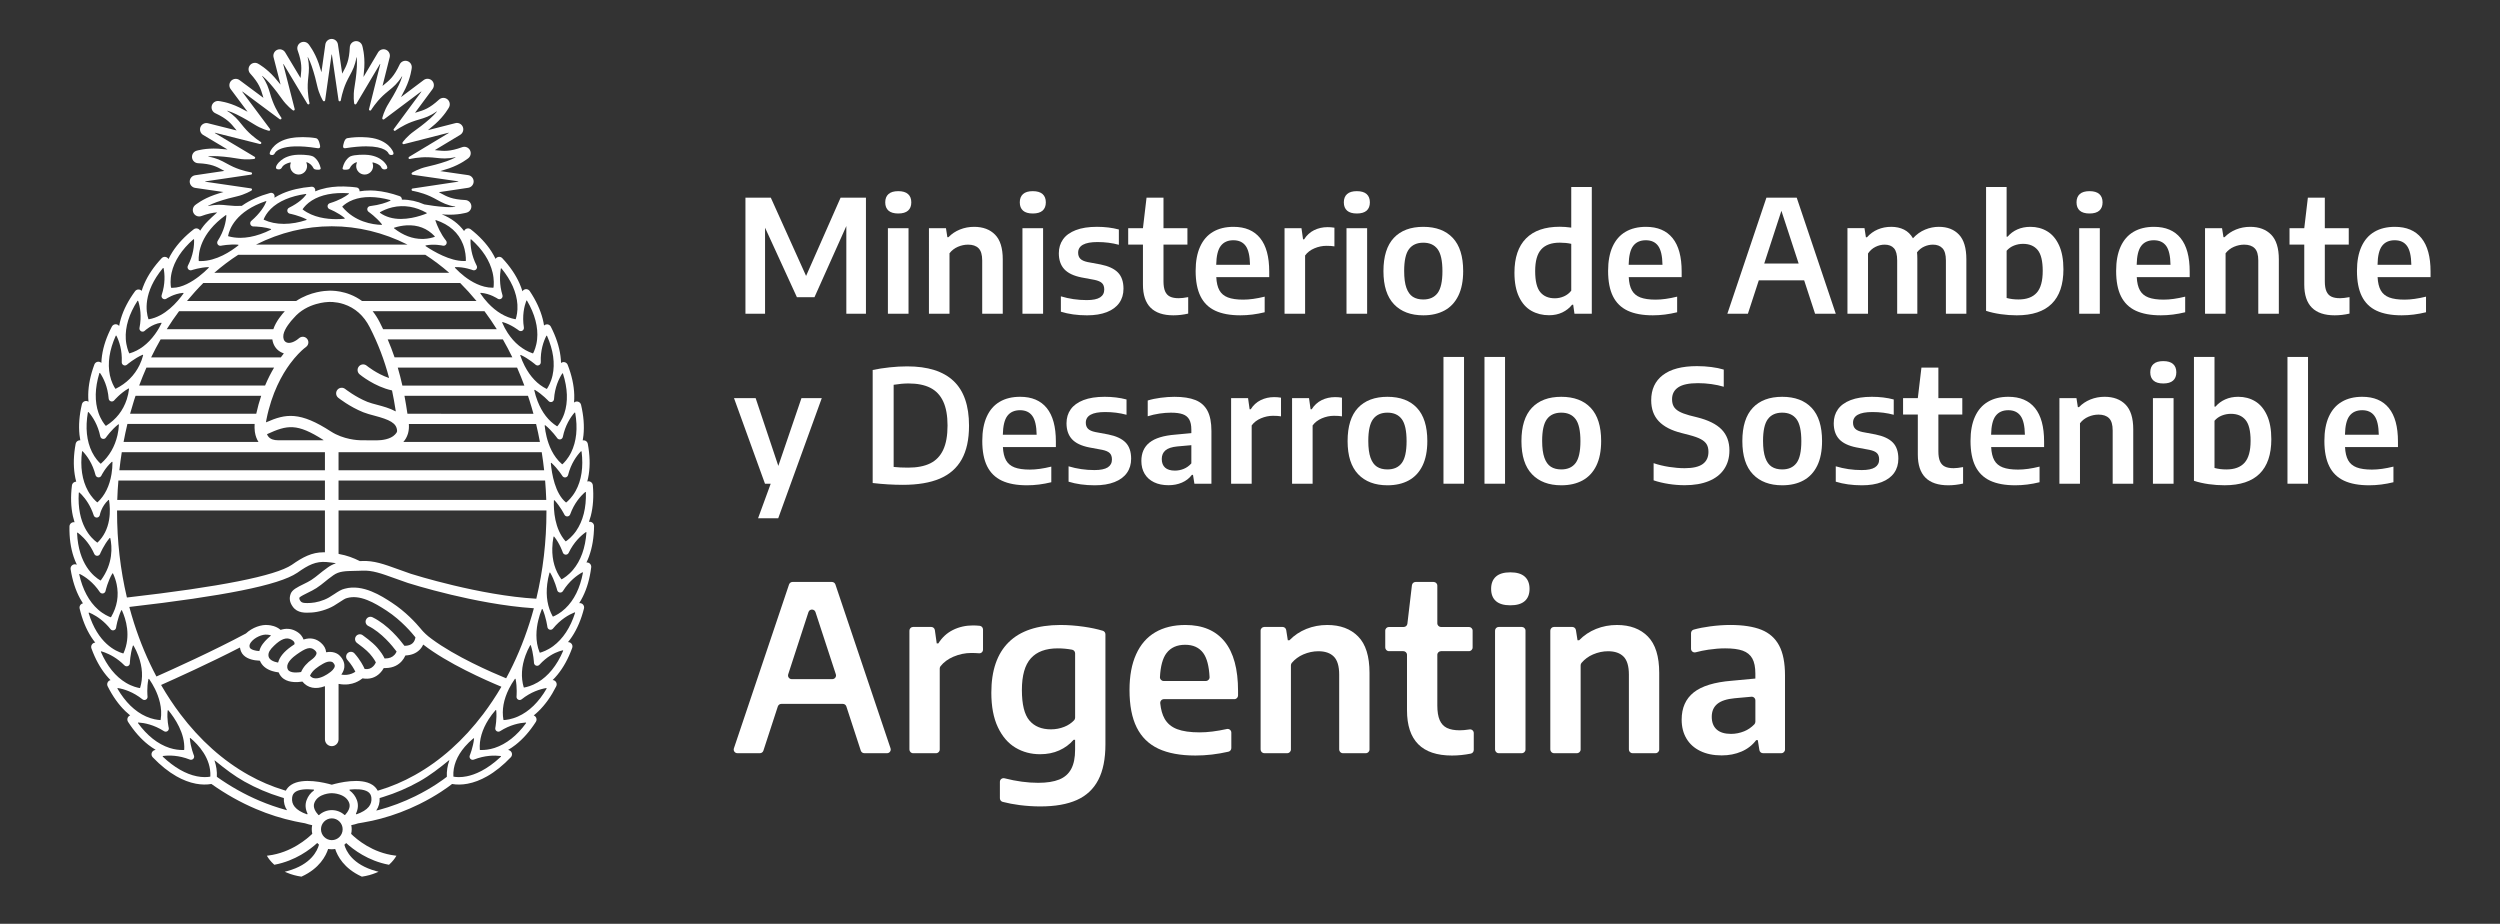 <?xml version="1.0" encoding="utf-8"?>
<!-- Generator: Adobe Illustrator 16.0.0, SVG Export Plug-In . SVG Version: 6.00 Build 0)  -->
<!DOCTYPE svg PUBLIC "-//W3C//DTD SVG 1.1//EN" "http://www.w3.org/Graphics/SVG/1.1/DTD/svg11.dtd">
<svg version="1.1" id="Capa_1" xmlns="http://www.w3.org/2000/svg" xmlns:xlink="http://www.w3.org/1999/xlink" x="0px" y="0px"
	 width="180px" height="66.516px" viewBox="0 0 180 66.516" enable-background="new 0 0 180 66.516" xml:space="preserve">
<rect x="0" y="0" width="180" height="66.516" fill="#333333" stroke="none"/>
<g id="Capa_2" display="none">
	<rect x="-5.167" y="-1.909" display="inline" fill="#33BBED" width="213" height="79"/>
</g>
<path fill="#FFFFFF" d="M24.886,10.669l-0.006-0.028l0.008,0.027c0.554-0.088,1.049-0.132,1.474-0.132
	c1.38,0,1.593,0.457,1.612,0.51c0.002,0.005,0.052,0.116,0.188,0.116c0.022,0,0.046-0.003,0.072-0.009
	c0.042-0.006,0.073-0.024,0.087-0.051c0.021-0.035,0.017-0.086-0.009-0.151c-0.003-0.01-0.325-0.895-1.743-1.046
	C26.562,9.904,25.8,9.808,24.995,9.95c-0.218,0.039-0.29,0.555-0.29,0.56c-0.008,0.061,0,0.105,0.029,0.131
	C24.778,10.682,24.858,10.676,24.886,10.669"/>
<path fill="#FFFFFF" d="M22.533,11.26L22.533,11.26c-0.328-0.148-1.082-0.118-1.088-0.118c-1.202,0.04-1.543,0.791-1.547,0.799
	c-0.033,0.079-0.038,0.14-0.013,0.183c0.029,0.051,0.093,0.06,0.093,0.06c0.244,0.059,0.32-0.126,0.322-0.13
	c0-0.002,0.081-0.232,0.601-0.362c0.014-0.003,0.022,0.002,0.029,0.009c0.006,0.008,0.008,0.02,0.004,0.029
	c-0.028,0.073-0.042,0.148-0.042,0.226c0,0.336,0.273,0.611,0.608,0.611s0.609-0.275,0.609-0.611c0-0.083-0.017-0.165-0.049-0.241
	c-0.005-0.009-0.003-0.021,0.004-0.03c0.008-0.008,0.021-0.011,0.03-0.007c0.215,0.082,0.374,0.227,0.473,0.428
	c0.034,0.07,0.105,0.115,0.351,0.115c0.056,0,0.128-0.009,0.158-0.051c0.021-0.03,0.013-0.066,0.01-0.076
	C22.935,11.455,22.537,11.263,22.533,11.26"/>
<path fill="#FFFFFF" d="M24.835,12.221c0.246,0,0.316-0.044,0.351-0.115c0.098-0.202,0.257-0.346,0.472-0.427
	c0.011-0.004,0.023-0.001,0.031,0.007c0.008,0.009,0.009,0.021,0.005,0.03c-0.032,0.077-0.048,0.158-0.048,0.241
	c0,0.337,0.273,0.611,0.608,0.611s0.609-0.274,0.609-0.611c0-0.077-0.016-0.153-0.044-0.227c-0.003-0.01-0.002-0.021,0.006-0.029
	c0.006-0.007,0.018-0.011,0.028-0.008c0.513,0.126,0.595,0.342,0.604,0.37c0.01,0.018,0.089,0.179,0.308,0.124
	c0.05-0.008,0.086-0.029,0.105-0.062c0.025-0.043,0.02-0.104-0.013-0.183c-0.004-0.008-0.345-0.759-1.546-0.8
	c-0.079-0.002-0.778-0.023-1.091,0.119c-0.003,0.002-0.402,0.2-0.55,0.827c-0.009,0.033-0.007,0.063,0.008,0.083
	C24.708,12.212,24.779,12.221,24.835,12.221"/>
<path fill="#FFFFFF" d="M19.512,11.152h0.001c0.001,0,0.003,0,0.005,0.001c0.026,0.007,0.05,0.01,0.071,0.01
	c0.141,0,0.19-0.118,0.19-0.119c0.014-0.033,0.347-0.812,3.084-0.375c0,0,0.103,0.022,0.155-0.029
	c0.028-0.026,0.037-0.069,0.03-0.129c-0.003-0.021-0.074-0.522-0.29-0.561c-0.295-0.052-0.614-0.078-0.95-0.078
	c-0.36,0-0.611,0.032-0.622,0.034c-1.431,0.153-1.741,1.032-1.744,1.039c-0.029,0.071-0.033,0.123-0.012,0.159
	C19.455,11.141,19.502,11.15,19.512,11.152"/>
<path fill="#FFFFFF" d="M42.567,40.845c0.013-0.104-0.027-0.206-0.107-0.274c-0.067-0.056-0.152-0.081-0.236-0.071
	c0.069-0.141,0.13-0.288,0.186-0.439c0.232-0.636,0.354-1.37,0.363-2.18c0.002-0.104-0.049-0.201-0.136-0.26
	c-0.069-0.047-0.153-0.063-0.232-0.047c0.05-0.14,0.094-0.284,0.133-0.432c0.168-0.656,0.218-1.398,0.146-2.205
	c-0.01-0.104-0.069-0.195-0.161-0.245c-0.074-0.041-0.161-0.048-0.24-0.023c0.044-0.164,0.08-0.334,0.107-0.506
	c0.104-0.67,0.08-1.414-0.069-2.209c-0.02-0.103-0.088-0.188-0.185-0.229c-0.058-0.023-0.12-0.029-0.18-0.016
	c0.022-0.118,0.039-0.239,0.052-0.36c0.072-0.673,0.014-1.415-0.172-2.203c-0.024-0.101-0.097-0.184-0.194-0.219
	c-0.099-0.036-0.207-0.02-0.29,0.042c-0.001,0.001-0.009,0.007-0.022,0.018c0.016-0.183,0.021-0.371,0.016-0.562
	c-0.02-0.678-0.179-1.405-0.473-2.159c-0.038-0.098-0.122-0.168-0.223-0.19c-0.09-0.02-0.184,0.002-0.256,0.06
	c-0.003-0.17-0.018-0.344-0.041-0.516c-0.09-0.672-0.323-1.378-0.693-2.099c-0.048-0.093-0.138-0.154-0.242-0.167
	c-0.093-0.009-0.183,0.023-0.247,0.086c-0.024-0.158-0.056-0.319-0.097-0.478c-0.169-0.658-0.483-1.333-0.935-2.008
	c-0.057-0.083-0.155-0.136-0.258-0.136c-0.104,0.001-0.2,0.054-0.255,0.141c-0.001,0.001-0.005,0.007-0.011,0.015
	c-0.055-0.184-0.123-0.37-0.204-0.553c-0.272-0.621-0.689-1.236-1.245-1.831c-0.073-0.08-0.184-0.114-0.289-0.091
	c-0.083,0.018-0.154,0.07-0.198,0.14c-0.087-0.182-0.187-0.362-0.298-0.537c-0.363-0.567-0.864-1.104-1.49-1.593
	c-0.083-0.063-0.19-0.082-0.288-0.049c-0.086,0.03-0.153,0.094-0.187,0.178c-0.388-0.528-0.929-0.934-1.611-1.208
	c0.086,0.007,0.17,0.014,0.251,0.019c0.899,0.054,1.531-0.137,1.559-0.145c0.213-0.065,0.349-0.275,0.321-0.498
	s-0.21-0.392-0.433-0.403c-0.957-0.046-1.316-0.242-1.771-0.491c-0.047-0.025-0.091-0.05-0.135-0.074l2.116-0.317
	c0.224-0.034,0.392-0.23,0.39-0.457c0-0.226-0.17-0.421-0.393-0.454l-2.008-0.29c0.222-0.063,0.438-0.131,0.641-0.202
	c0.849-0.295,1.361-0.716,1.383-0.733c0.173-0.144,0.217-0.388,0.106-0.583c-0.11-0.194-0.344-0.281-0.553-0.206
	c-0.903,0.327-1.31,0.283-1.825,0.229c-0.048-0.007-0.098-0.011-0.147-0.016l1.828-1.102c0.195-0.117,0.274-0.363,0.188-0.572
	c-0.087-0.21-0.318-0.326-0.536-0.269l-1.974,0.505c0.183-0.147,0.357-0.293,0.52-0.439c0.674-0.602,0.986-1.185,0.998-1.209
	c0.105-0.198,0.053-0.441-0.124-0.579c-0.176-0.138-0.424-0.128-0.59,0.023c-0.708,0.648-1.101,0.765-1.598,0.913
	c-0.043,0.013-0.089,0.026-0.137,0.041l1.269-1.715c0.133-0.183,0.115-0.441-0.044-0.6c-0.16-0.161-0.417-0.179-0.598-0.043
	l-1.638,1.229c0.115-0.208,0.221-0.414,0.316-0.611c0.389-0.808,0.457-1.474,0.46-1.502c0.021-0.222-0.119-0.428-0.335-0.487
	c-0.215-0.058-0.44,0.046-0.535,0.249c-0.407,0.872-0.725,1.131-1.133,1.461c-0.033,0.028-0.068,0.056-0.103,0.084l0.518-2.067
	c0.055-0.22-0.061-0.451-0.269-0.538c-0.208-0.087-0.453-0.005-0.569,0.189l-1.05,1.772c0.027-0.24,0.047-0.473,0.059-0.693
	c0.051-0.903-0.141-1.537-0.149-1.564c-0.066-0.214-0.273-0.35-0.496-0.321c-0.221,0.029-0.39,0.212-0.399,0.437
	c-0.043,0.961-0.238,1.323-0.485,1.78c-0.021,0.039-0.042,0.079-0.063,0.119l-0.307-2.104c-0.032-0.225-0.227-0.394-0.453-0.394
	c-0.227,0-0.421,0.171-0.453,0.395l-0.282,2.003c-0.063-0.219-0.129-0.431-0.197-0.629c-0.292-0.848-0.712-1.368-0.729-1.391
	c-0.142-0.172-0.386-0.217-0.58-0.107c-0.194,0.11-0.28,0.344-0.205,0.556c0.323,0.906,0.28,1.315,0.224,1.842
	c-0.005,0.048-0.011,0.097-0.016,0.146l-1.107-1.846c-0.116-0.193-0.361-0.274-0.569-0.186c-0.208,0.087-0.323,0.319-0.267,0.539
	l0.504,1.968c-0.143-0.181-0.287-0.353-0.427-0.511c-0.581-0.657-1.142-0.97-1.204-1.003c-0.197-0.105-0.439-0.053-0.577,0.124
	c-0.137,0.178-0.127,0.427,0.023,0.592c0.645,0.711,0.76,1.106,0.907,1.605c0.014,0.048,0.029,0.095,0.043,0.145l-1.721-1.278
	c-0.182-0.135-0.439-0.114-0.598,0.046c-0.159,0.16-0.177,0.419-0.042,0.6l1.221,1.634c-0.204-0.112-0.404-0.217-0.597-0.311
	c-0.808-0.394-1.467-0.461-1.496-0.462c-0.222-0.021-0.427,0.123-0.485,0.336c-0.059,0.215,0.045,0.442,0.247,0.538
	c0.868,0.408,1.125,0.729,1.458,1.141c0.028,0.034,0.056,0.069,0.084,0.105L14.97,8.873c-0.219-0.055-0.448,0.062-0.535,0.271
	c-0.085,0.21-0.004,0.455,0.189,0.571l1.76,1.049c-0.234-0.026-0.461-0.046-0.679-0.059c-0.893-0.052-1.529,0.14-1.557,0.148
	c-0.214,0.066-0.349,0.275-0.321,0.498c0.029,0.223,0.211,0.391,0.435,0.401c0.957,0.044,1.317,0.239,1.775,0.491
	c0.04,0.021,0.079,0.042,0.119,0.063l-2.105,0.311c-0.224,0.033-0.392,0.228-0.392,0.456c0,0.227,0.169,0.422,0.393,0.455
	l2.036,0.297c-0.23,0.065-0.45,0.136-0.659,0.209c-0.846,0.295-1.36,0.718-1.382,0.736c-0.171,0.143-0.216,0.389-0.105,0.582
	c0.111,0.195,0.344,0.281,0.553,0.205c0.453-0.165,0.803-0.247,1.142-0.264c-0.58,0.511-0.842,0.796-0.961,0.945
	c-0.095,0.122-0.185,0.246-0.266,0.372c-0.036-0.069-0.098-0.123-0.172-0.149c-0.099-0.034-0.206-0.015-0.289,0.048
	c-0.642,0.499-1.152,1.041-1.521,1.613c-0.111,0.173-0.21,0.35-0.296,0.531c-0.045-0.082-0.124-0.139-0.217-0.155
	c-0.103-0.018-0.205,0.017-0.277,0.093c-0.554,0.594-0.973,1.209-1.245,1.831c-0.075,0.172-0.141,0.347-0.193,0.521
	c-0.055-0.06-0.13-0.096-0.212-0.1c-0.109-0.005-0.202,0.041-0.264,0.125c-0.479,0.654-0.821,1.314-1.017,1.963
	c-0.054,0.18-0.098,0.361-0.129,0.54c-0.005-0.005-0.007-0.009-0.009-0.01c-0.066-0.082-0.166-0.124-0.27-0.113
	c-0.103,0.01-0.194,0.071-0.243,0.164c-0.376,0.718-0.616,1.422-0.711,2.092c-0.025,0.177-0.041,0.353-0.046,0.526
	c-0.001,0-0.001,0-0.001,0c-0.076-0.073-0.182-0.102-0.282-0.079c-0.102,0.024-0.184,0.096-0.22,0.194
	c-0.283,0.759-0.432,1.488-0.443,2.166c-0.004,0.174,0.003,0.347,0.02,0.516c-0.083-0.059-0.187-0.072-0.282-0.038
	c-0.099,0.035-0.17,0.118-0.194,0.22c-0.187,0.788-0.245,1.528-0.172,2.204c0.014,0.13,0.034,0.261,0.059,0.392
	c-0.052-0.006-0.104,0.001-0.151,0.021c-0.096,0.04-0.166,0.126-0.185,0.229c-0.149,0.795-0.172,1.538-0.068,2.209
	c0.026,0.177,0.064,0.351,0.108,0.518c-0.05-0.001-0.094,0.01-0.139,0.033c-0.093,0.045-0.156,0.135-0.169,0.239
	c-0.1,0.804-0.076,1.546,0.069,2.208c0.034,0.15,0.075,0.298,0.12,0.442c-0.076-0.015-0.156,0-0.223,0.043
	c-0.088,0.055-0.142,0.151-0.144,0.256c-0.015,0.809,0.087,1.546,0.302,2.189c0.065,0.195,0.142,0.385,0.231,0.567
	c-0.044-0.015-0.068-0.02-0.068-0.02c-0.101-0.027-0.207,0-0.284,0.07c-0.077,0.07-0.114,0.174-0.097,0.278
	c0.126,0.8,0.354,1.508,0.678,2.105c0.064,0.119,0.134,0.237,0.208,0.348c-0.06,0.013-0.117,0.043-0.161,0.09
	c-0.072,0.077-0.101,0.182-0.077,0.284c0.187,0.789,0.467,1.478,0.834,2.049c0.091,0.142,0.189,0.277,0.292,0.407
	c-0.092,0.003-0.177,0.048-0.232,0.123c-0.063,0.083-0.08,0.193-0.044,0.293c0.276,0.761,0.635,1.414,1.065,1.939
	c0.099,0.12,0.203,0.236,0.311,0.344c-0.083,0.02-0.155,0.071-0.199,0.147c-0.053,0.091-0.056,0.201-0.009,0.295
	c0.363,0.725,0.795,1.332,1.284,1.803c0.109,0.105,0.223,0.205,0.338,0.297c-0.078,0.028-0.143,0.087-0.177,0.164
	c-0.043,0.096-0.035,0.207,0.022,0.296c0.437,0.682,0.931,1.241,1.467,1.66c0.169,0.132,0.345,0.251,0.524,0.356
	c-0.057,0.016-0.089,0.028-0.096,0.029c-0.099,0.037-0.171,0.119-0.197,0.221c-0.023,0.103,0.006,0.21,0.078,0.285
	c0.558,0.583,1.133,1.045,1.708,1.372c0.471,0.267,0.943,0.448,1.406,0.534c0.388,0.073,0.782,0.08,1.113,0.018
	c1.019,0.724,2.099,1.331,3.209,1.801c0.915,0.39,1.855,0.687,2.794,0.888c0.136,0.029,0.271,0.056,0.413,0.082l0.316,0.058
	c0.207,0.068,0.394,0.113,0.524,0.139c-0.02,0.097-0.03,0.195-0.03,0.292c0,0.11,0.013,0.219,0.037,0.327
	c-0.334,0.329-1.501,1.362-3.17,1.567l-0.099,0.012l0.052,0.085c0.064,0.105,0.209,0.318,0.46,0.545l0.025,0.021l0.031-0.005
	c1.487-0.286,2.545-1.093,3.057-1.563c0.039,0.043,0.082,0.083,0.127,0.12c-0.115,0.43-0.564,1.435-2.282,1.903l-0.183,0.049
	l0.175,0.073c0.308,0.129,0.648,0.223,1.01,0.276l0.019,0.002l0.018-0.008c1.282-0.587,1.74-1.486,1.902-1.985
	c0.167,0.03,0.337,0.031,0.507,0.002c0.161,0.499,0.62,1.397,1.901,1.983l0.019,0.008l0.019-0.002
	c0.361-0.053,0.701-0.146,1.01-0.276l0.175-0.073l-0.183-0.049c-1.714-0.468-2.164-1.468-2.28-1.895
	c0.047-0.039,0.091-0.079,0.132-0.123c0.509,0.469,1.568,1.274,3.05,1.558l0.031,0.005l0.024-0.021
	c0.25-0.227,0.396-0.439,0.46-0.545l0.053-0.085l-0.1-0.012c-1.617-0.199-2.742-1.147-3.161-1.558c0.026-0.11,0.04-0.223,0.04-0.336
	c0-0.099-0.011-0.197-0.032-0.294c0.171-0.035,0.337-0.079,0.488-0.129l0.36-0.062c0.446-0.075,0.88-0.169,1.294-0.282
	c0.937-0.251,1.865-0.601,2.759-1.041c1.266-0.624,2.102-1.249,2.358-1.451c0.332,0.062,0.727,0.056,1.116-0.018
	c0.462-0.086,0.936-0.268,1.405-0.534c0.577-0.327,1.151-0.79,1.708-1.372c0.072-0.075,0.102-0.183,0.078-0.285
	c-0.024-0.103-0.098-0.184-0.196-0.22c-0.005-0.002-0.032-0.011-0.078-0.025c0.183-0.106,0.362-0.228,0.533-0.361
	c0.537-0.419,1.031-0.978,1.467-1.66c0.057-0.089,0.064-0.2,0.021-0.296c-0.035-0.077-0.099-0.136-0.176-0.164
	c0.115-0.092,0.228-0.192,0.336-0.297c0.489-0.471,0.921-1.078,1.285-1.803c0.047-0.094,0.044-0.205-0.009-0.296
	c-0.052-0.09-0.144-0.146-0.248-0.153c0.119-0.117,0.233-0.242,0.342-0.375c0.431-0.524,0.789-1.178,1.065-1.94
	c0.034-0.093,0.021-0.198-0.034-0.278c-0.055-0.082-0.146-0.133-0.243-0.137c-0.004,0-0.014,0-0.027,0h0
	c0.1-0.122,0.196-0.251,0.287-0.387c0.375-0.565,0.667-1.25,0.865-2.036c0.025-0.102-0.001-0.208-0.072-0.286
	c-0.071-0.076-0.172-0.113-0.274-0.097c0.093-0.145,0.18-0.298,0.258-0.456C42.264,42.364,42.467,41.649,42.567,40.845
	 M42.21,38.312L42.21,38.312c0.01,0.006,0.015,0.017,0.014,0.028c-0.04,0.555-0.142,1.064-0.303,1.512
	c-0.163,0.455-0.389,0.853-0.669,1.183c-0.33,0.39-0.671,0.599-0.803,0.67c-0.004,0.002-0.009,0.003-0.014,0.003
	c-0.009,0-0.018-0.004-0.023-0.012c-0.446-0.605-0.664-1.352-0.648-2.214c0.005-0.275,0.036-0.555,0.088-0.831
	c0.002-0.011,0.01-0.02,0.022-0.023c0.01-0.002,0.022,0.001,0.028,0.011c0.394,0.484,0.612,1.115,0.621,1.142
	c0.03,0.088,0.109,0.148,0.201,0.155c0.005,0,0.011,0,0.016,0c0.086,0,0.165-0.049,0.203-0.129c0.368-0.77,0.875-1.237,1.237-1.493
	C42.189,38.308,42.201,38.307,42.21,38.312 M42.136,35.426c0.008-0.007,0.02-0.01,0.031-0.004c0.01,0.004,0.017,0.014,0.017,0.025
	c0.016,0.557-0.035,1.074-0.152,1.537c-0.118,0.468-0.303,0.887-0.549,1.243c-0.289,0.419-0.608,0.659-0.732,0.742
	c-0.005,0.004-0.01,0.005-0.017,0.005c-0.008,0-0.016-0.003-0.021-0.01c-0.785-0.891-0.859-2.214-0.833-2.921
	c0-0.013,0.008-0.023,0.019-0.027c0.011-0.004,0.023-0.001,0.031,0.008c0.42,0.456,0.697,1.008,0.708,1.032
	c0.042,0.083,0.125,0.133,0.215,0.126c0.092-0.005,0.169-0.064,0.201-0.15C41.342,36.23,41.801,35.716,42.136,35.426 M41.824,32.496
	L41.824,32.496c0.007-0.008,0.019-0.011,0.03-0.007c0.01,0.003,0.019,0.012,0.02,0.024c0.069,0.552,0.068,1.071-0.003,1.543
	c-0.071,0.478-0.214,0.912-0.425,1.292c-0.252,0.456-0.551,0.726-0.667,0.822c-0.005,0.005-0.012,0.007-0.019,0.007
	c-0.007,0-0.013-0.002-0.019-0.007c-0.776-0.646-1.01-2.042-1.081-2.814c-0.001-0.012,0.005-0.024,0.016-0.029
	c0.009-0.005,0.023-0.004,0.033,0.005c0.455,0.415,0.778,0.931,0.781,0.936c0.048,0.077,0.137,0.119,0.227,0.104
	c0.09-0.014,0.163-0.08,0.185-0.168C41.112,33.374,41.519,32.817,41.824,32.496 M41.364,29.711L41.364,29.711
	c0.007-0.009,0.019-0.013,0.03-0.009c0.011,0.003,0.019,0.011,0.021,0.022c0.096,0.549,0.118,1.067,0.07,1.542
	c-0.05,0.48-0.173,0.922-0.365,1.311c-0.226,0.457-0.506,0.741-0.617,0.842c-0.005,0.005-0.012,0.007-0.02,0.007
	c-0.007,0-0.013-0.002-0.018-0.006c-0.652-0.554-0.962-1.37-1.107-1.957c-0.065-0.262-0.113-0.538-0.142-0.818
	c-0.001-0.012,0.005-0.023,0.016-0.029c0.01-0.005,0.023-0.004,0.032,0.003c0.484,0.394,0.849,0.917,0.853,0.922
	c0.05,0.075,0.142,0.112,0.231,0.094c0.089-0.019,0.158-0.088,0.176-0.179C40.695,30.622,41.075,30.045,41.364,29.711 M26.34,44.869
	c0.03,0.088,0.092,0.159,0.175,0.199c0.956,0.47,1.743,1.443,2.037,1.84c0.001,0.003,0.002,0.009,0,0.012
	c-0.036,0.082-0.083,0.154-0.136,0.216c-0.158,0.182-0.385,0.273-0.678,0.273c-0.015,0-0.028,0-0.042,0
	c-0.005,0-0.01-0.002-0.011-0.008c-0.096-0.218-0.277-0.482-0.534-0.782c-0.336-0.39-1.036-0.884-1.043-0.889
	c-0.155-0.109-0.372-0.072-0.481,0.085c-0.11,0.156-0.072,0.373,0.083,0.482c0.178,0.126,0.688,0.509,0.917,0.775
	c0.289,0.336,0.394,0.534,0.432,0.622c0.001,0.004,0.001,0.007,0,0.01c-0.037,0.076-0.102,0.187-0.201,0.283
	c-0.161,0.156-0.355,0.214-0.596,0.18c-0.005,0-0.008-0.003-0.009-0.007c-0.096-0.216-0.316-0.649-0.729-1.114
	c-0.125-0.143-0.345-0.155-0.487-0.029c-0.069,0.062-0.11,0.147-0.116,0.24c-0.004,0.092,0.026,0.181,0.088,0.25
	c0.296,0.334,0.475,0.646,0.573,0.847c0.001,0.006,0.001,0.013-0.005,0.016c-0.077,0.051-0.161,0.094-0.248,0.13
	c-0.228,0.09-0.477,0.116-0.735,0.074c-0.004-0.001-0.008-0.004-0.009-0.008c-0.001-0.003,0-0.008,0-0.012
	c0.118-0.167,0.187-0.339,0.207-0.514c0.021-0.21-0.02-0.525-0.341-0.841c-0.167-0.171-0.506-0.323-0.956-0.237
	c-0.003,0.001-0.007-0.001-0.009-0.002c-0.002-0.002-0.005-0.005-0.005-0.009c-0.022-0.249-0.148-0.475-0.373-0.671
	c-0.348-0.303-0.754-0.386-1.205-0.248c-0.007,0.001-0.016,0.004-0.024,0.007l-0.012,0.004c-0.006,0.002-0.013-0.001-0.016-0.007
	c-0.061-0.178-0.213-0.43-0.592-0.62c-0.324-0.164-0.687-0.186-1.048-0.066c-0.004,0.001-0.008,0-0.012-0.002
	c-0.316-0.278-0.741-0.332-0.863-0.341c-0.508-0.069-1.191,0.184-1.626,0.6c-0.001,0-0.002,0.002-0.003,0.002
	c-2.3,1.236-5.265,2.576-6.434,3.094c-0.002,0-0.004,0-0.004,0c-0.005,0-0.009-0.001-0.012-0.005
	c-0.633-1.19-1.171-2.477-1.603-3.824c-0.121-0.381-0.235-0.771-0.34-1.161c0-0.003,0-0.007,0.002-0.01
	c0.002-0.003,0.006-0.005,0.01-0.006c3.365-0.386,6.07-0.782,8.038-1.177c2.052-0.411,3.372-0.83,4.037-1.279l0.007-0.004
	c0.793-0.563,1.336-0.835,2.1-0.771c0.24,0.021,0.451,0.046,0.645,0.078c0.006,0.001,0.01,0.005,0.011,0.012
	c0.001,0.005-0.003,0.011-0.008,0.012c-0.194,0.065-0.372,0.157-0.543,0.279c-0.312,0.22-0.503,0.377-0.675,0.517
	c-0.173,0.141-0.311,0.253-0.529,0.396c-0.153,0.1-0.357,0.201-0.556,0.298c-0.456,0.224-0.816,0.401-0.925,0.695l-0.013-0.001
	l0.012,0.004c-0.118,0.325-0.072,0.611,0.151,0.924c0.34,0.478,0.903,0.447,1.354,0.422c0.514-0.03,1.141-0.219,1.599-0.483
	c0.166-0.097,0.312-0.195,0.441-0.279c0.205-0.136,0.381-0.253,0.513-0.281c0.006-0.002,0.014-0.003,0.02-0.005
	c0.414-0.114,0.881-0.068,1.427,0.145c0.488,0.189,0.964,0.482,1.407,0.771c1.067,0.697,1.854,1.641,2.068,1.914
	c0.003,0.002,0.003,0.005,0.003,0.01c-0.019,0.119-0.066,0.289-0.199,0.414c-0.131,0.125-0.328,0.188-0.586,0.192
	c0,0-0.008-0.002-0.009-0.006c-0.323-0.436-1.189-1.51-2.292-2.051c-0.171-0.084-0.378-0.013-0.461,0.158
	C26.316,44.687,26.31,44.781,26.34,44.869 M23.73,48.429c-0.008,0.006-0.016,0.011-0.024,0.017l-0.002,0.002
	c-0.142,0.112-0.591,0.395-0.967,0.395c-0.043,0-0.085-0.004-0.125-0.013c-0.072-0.013-0.18-0.047-0.288-0.172
	c-0.003-0.004-0.004-0.009-0.002-0.013c0.174-0.389,0.571-0.644,0.93-0.852c0.471-0.274,0.689-0.119,0.713-0.1
	c0.151,0.148,0.142,0.243,0.138,0.272c-0.017,0.181-0.256,0.39-0.369,0.461l-0.01-0.008L23.73,48.429z M19.737,46.485
	c0.491-0.474,0.876-0.617,1.21-0.448c0.096,0.049,0.219,0.127,0.251,0.23c0.011,0.035,0.013,0.075,0.003,0.119
	c-0.001,0.001-0.002,0.005-0.006,0.006c-0.079,0.052-0.152,0.104-0.233,0.161c-0.515,0.364-0.831,0.748-0.935,1.142
	c-0.001,0.006-0.007,0.01-0.013,0.01h-0.001c-0.083-0.015-0.16-0.034-0.231-0.058c-0.425-0.14-0.446-0.372-0.454-0.448
	C19.315,46.978,19.425,46.784,19.737,46.485 M19.258,45.984c-0.236,0.228-0.491,0.51-0.583,0.882
	c-0.002,0.005-0.007,0.01-0.012,0.01h-0.001c-0.072-0.006-0.141-0.014-0.205-0.023c-0.247-0.041-0.426-0.125-0.467-0.218
	c-0.02-0.046-0.081-0.185,0.09-0.406c0.248-0.327,0.815-0.584,1.169-0.532c0.01,0.002,0.017,0.002,0.029,0.002
	c0.048,0.003,0.132,0.018,0.22,0.045c0.004,0.001,0.007,0.005,0.008,0.01c0.001,0.004,0,0.008-0.004,0.011
	C19.422,45.831,19.345,45.9,19.258,45.984 M21.359,47.122c0.634-0.445,0.97-0.597,1.293-0.317c0.096,0.084,0.144,0.164,0.139,0.234
	c-0.007,0.129-0.153,0.3-0.287,0.403c-0.401,0.28-0.67,0.586-0.823,0.938c-0.001,0.003-0.004,0.007-0.008,0.007
	c-0.084,0.014-0.224,0.033-0.374,0.033c-0.17,0-0.353-0.025-0.475-0.109c-0.057-0.039-0.125-0.104-0.143-0.265
	C20.644,47.684,21.09,47.312,21.359,47.122 M28.377,16.443c-0.008-0.006-0.013-0.017-0.011-0.027c0.002-0.011,0.009-0.02,0.02-0.023
	c0.291-0.094,0.584-0.149,0.872-0.167c0.817-0.049,1.503,0.213,2.04,0.783c0.007,0.008,0.01,0.017,0.007,0.027
	c-0.002,0.01-0.009,0.018-0.018,0.021c-0.169,0.059-0.441,0.132-0.772,0.145c-0.038,0.001-0.077,0.002-0.115,0.002
	C29.705,17.205,29.024,16.949,28.377,16.443 M29.335,17.609H18.437c1.739-0.873,3.569-1.317,5.45-1.317
	C25.766,16.292,27.597,16.737,29.335,17.609 M30.709,15.375c-0.247,0.098-0.631,0.23-1.065,0.312
	c-0.273,0.051-0.536,0.077-0.782,0.077c-0.586,0-1.091-0.148-1.501-0.438c-0.008-0.006-0.013-0.015-0.013-0.025
	c0.001-0.009,0.007-0.019,0.015-0.024c0.188-0.109,0.495-0.257,0.883-0.35c0.419-0.099,0.847-0.111,1.274-0.039
	c0.398,0.069,0.8,0.214,1.193,0.433c0.009,0.006,0.015,0.017,0.015,0.028C30.727,15.361,30.72,15.371,30.709,15.375 M28.097,14.456
	c-0.274,0.128-0.748,0.299-1.455,0.384c-0.094,0.012-0.171,0.08-0.193,0.173c-0.021,0.091,0.016,0.188,0.093,0.242
	c0.004,0.004,0.553,0.382,0.953,0.89c0.007,0.008,0.008,0.02,0.004,0.031c-0.006,0.01-0.016,0.016-0.026,0.016
	c-0.67-0.021-1.924-0.216-2.82-1.291c-0.01-0.012-0.009-0.03,0.002-0.04c0.142-0.136,0.391-0.329,0.772-0.473
	c0.716-0.271,1.638-0.266,2.667,0.014c0.012,0.003,0.021,0.014,0.021,0.026C28.115,14.438,28.108,14.45,28.097,14.456
	 M25.113,13.963c-0.237,0.186-0.667,0.453-1.367,0.667c-0.093,0.029-0.158,0.114-0.162,0.211c-0.002,0.098,0.057,0.186,0.148,0.221
	c0.005,0.002,0.603,0.231,1.081,0.635c0.009,0.007,0.013,0.02,0.009,0.031c-0.003,0.012-0.013,0.02-0.024,0.021
	c-0.199,0.019-0.399,0.029-0.596,0.029c-0.684,0-1.654-0.12-2.4-0.688c-0.012-0.009-0.015-0.026-0.006-0.04
	c0.112-0.161,0.314-0.399,0.657-0.615c0.651-0.414,1.565-0.594,2.642-0.522c0.012,0.001,0.023,0.008,0.026,0.02
	C25.126,13.943,25.122,13.956,25.113,13.963 M22.046,14.011c-0.176,0.24-0.533,0.6-1.235,0.947
	c-0.088,0.044-0.137,0.137-0.125,0.235c0.014,0.098,0.087,0.175,0.183,0.193c0.007,0.001,0.632,0.119,1.194,0.404
	c0.01,0.004,0.016,0.016,0.015,0.027c0,0.012-0.008,0.022-0.019,0.025c-0.263,0.086-0.53,0.155-0.793,0.202
	c-0.282,0.05-0.56,0.075-0.828,0.075c-0.533,0-1.016-0.1-1.436-0.296c-0.013-0.006-0.021-0.022-0.014-0.037
	c0.072-0.182,0.22-0.458,0.505-0.742c0.555-0.552,1.428-0.925,2.524-1.08c0.012-0.001,0.023,0.004,0.029,0.014
	C22.054,13.989,22.053,14.001,22.046,14.011 M19.175,14.519L19.175,14.519c-0.14,0.328-0.44,0.832-1.082,1.386
	c-0.073,0.062-0.098,0.164-0.064,0.252c0.033,0.089,0.119,0.148,0.212,0.148h0.003c0.046,0,0.294,0.002,0.612,0.044
	c0.234,0.031,0.45,0.077,0.644,0.135c0.011,0.004,0.02,0.013,0.02,0.025c0.001,0.012-0.005,0.023-0.016,0.029
	c-0.25,0.127-0.506,0.236-0.764,0.324c-0.502,0.175-0.987,0.263-1.444,0.263c-0.303,0-0.589-0.039-0.853-0.114
	c-0.015-0.004-0.023-0.019-0.02-0.033c0.102-0.508,0.571-1.768,2.716-2.498c0.011-0.003,0.023,0,0.031,0.007
	C19.179,14.496,19.181,14.508,19.175,14.519 M30.623,18.345c0.595,0.383,1.167,0.815,1.718,1.295H15.432
	c0.55-0.479,1.123-0.912,1.719-1.295H30.623z M33.132,20.375c0.405,0.405,0.797,0.837,1.174,1.295h-8.242
	c-1.1-0.801-2.27-0.749-2.447-0.735c-0.152,0.002-1.262,0.048-2.29,0.735h-7.862c0.378-0.458,0.769-0.891,1.175-1.295H33.132z
	 M21.179,29.956c-0.695-0.059-1.284,0.127-2.009,0.447c-0.004,0-0.009,0-0.013-0.002c-0.003-0.003-0.006-0.007-0.005-0.011
	c0.009-0.063,0.02-0.126,0.032-0.189c0.382-1.927,1.134-3.243,1.699-4.008c0.424-0.574,0.81-0.933,1.002-1.096
	c0.06-0.043,0.119-0.089,0.177-0.14c0.163-0.14,0.188-0.383,0.056-0.553c-0.13-0.17-0.371-0.207-0.547-0.085
	c-0.013,0.009-0.081,0.058-0.191,0.149c-0.304,0.213-0.599,0.276-0.788,0.167c-0.159-0.09-0.226-0.294-0.184-0.546
	c0.073-0.429,0.547-0.992,0.724-1.172c0.007-0.006,0.014-0.015,0.02-0.022c0.951-1.126,2.472-1.152,2.487-1.152
	c0.012,0,0.512-0.043,1.112,0.155c0.813,0.268,1.442,0.827,1.868,1.661c0.602,1.177,1.056,2.366,1.389,3.636
	c0.002,0.004,0,0.009-0.003,0.012c-0.004,0.003-0.008,0.004-0.013,0.003c-0.867-0.295-1.561-0.857-1.589-0.881
	c-0.171-0.142-0.425-0.118-0.565,0.054c-0.142,0.172-0.118,0.426,0.053,0.568c0.043,0.037,1.08,0.887,2.326,1.157
	c0.005,0.001,0.009,0.005,0.01,0.009c0.095,0.449,0.181,0.921,0.268,1.484c0.001,0.004-0.001,0.01-0.006,0.013
	c-0.003,0.002-0.008,0.002-0.012,0c-0.408-0.225-0.911-0.359-1.313-0.466c-0.267-0.07-0.519-0.137-0.713-0.215
	c-0.856-0.344-1.592-0.923-1.599-0.928c-0.174-0.139-0.427-0.109-0.564,0.065s-0.109,0.429,0.064,0.567
	c0.033,0.027,0.825,0.652,1.8,1.044c0.241,0.097,0.516,0.17,0.806,0.247c1.09,0.29,1.613,0.529,1.632,1.104c0,0.002,0,0.004,0,0.005
	c-0.011,0.102-0.084,0.177-0.15,0.249c-0.317,0.346-0.965,0.418-1.297,0.418c-0.042,0-1.156-0.004-1.156-0.004
	c-0.202-0.003-1.254-0.046-2.165-0.636C22.738,30.362,21.922,30.021,21.179,29.956 M23.29,31.691
	c-0.001,0.005-0.006,0.009-0.011,0.009h-3.244c-0.334,0-0.566-0.085-0.709-0.26c-0.038-0.046-0.072-0.103-0.099-0.166
	c-0.003-0.006,0-0.014,0.005-0.017c1.464-0.669,2.146-0.796,4.054,0.421C23.29,31.68,23.292,31.686,23.29,31.691 M24.375,34.598
	h14.874c0.037,0.464,0.068,0.928,0.082,1.397H24.375V34.598z M24.375,33.859v-1.301h14.629c0.069,0.431,0.127,0.864,0.174,1.301
	H24.375z M29.039,31.821c0.148-0.163,0.257-0.357,0.325-0.575c0.01-0.024,0.017-0.049,0.021-0.074
	c0.053-0.199,0.069-0.416,0.052-0.646h9.161c0.105,0.428,0.195,0.861,0.276,1.295H29.039z M29.336,29.791
	c-0.062-0.411-0.129-0.843-0.215-1.295h8.892c0.037,0.109,0.073,0.217,0.108,0.327c0.103,0.32,0.197,0.644,0.287,0.968H29.336z
	 M28.971,27.761c-0.093-0.416-0.201-0.847-0.332-1.295h8.59c0.186,0.423,0.361,0.854,0.524,1.295H28.971z M28.409,25.73
	c-0.142-0.417-0.307-0.851-0.495-1.294h8.293c0.24,0.42,0.468,0.852,0.683,1.294H28.409z M27.584,23.701
	c-0.08-0.168-0.164-0.339-0.251-0.51c-0.153-0.3-0.322-0.56-0.502-0.785h8.051c0.311,0.416,0.606,0.848,0.885,1.295H27.584z
	 M20.507,22.406c-0.171,0.183-0.635,0.718-0.826,1.295h-7.674c0.279-0.447,0.575-0.879,0.885-1.295H20.507z M19.608,24.436
	c0.054,0.387,0.258,0.714,0.586,0.901c0.073,0.041,0.15,0.075,0.229,0.101c0.003,0.001,0.007,0.004,0.008,0.008
	c0.001,0.004,0,0.008-0.003,0.011c-0.066,0.085-0.137,0.177-0.208,0.274h-9.338c0.214-0.443,0.443-0.874,0.683-1.294H19.608z
	 M19.735,26.466c-0.221,0.373-0.445,0.804-0.65,1.295h-9.066c0.164-0.441,0.339-0.873,0.525-1.295H19.735z M18.807,28.496
	c-0.135,0.398-0.256,0.83-0.357,1.295H9.365c0.09-0.325,0.185-0.648,0.287-0.968c0.035-0.11,0.071-0.218,0.108-0.327H18.807z
	 M18.333,30.526c-0.012,0.185-0.007,0.36,0.013,0.528c0.001,0.026,0.005,0.051,0.01,0.074c0.043,0.267,0.13,0.498,0.256,0.692H8.897
	c0.082-0.434,0.172-0.867,0.276-1.295H18.333z M23.395,32.558v1.301H8.594c0.047-0.437,0.105-0.871,0.174-1.301H23.395z
	 M23.395,34.598v1.397H8.442c0.014-0.469,0.044-0.934,0.082-1.397H23.395z M23.395,36.753v3.001c0,0.003-0.001,0.007-0.004,0.009
	c-0.002,0.002-0.004,0.003-0.008,0.003c-0.031-0.001-0.061-0.001-0.091-0.001c-0.833,0-1.494,0.347-2.282,0.903
	c-1.185,0.796-5.176,1.588-11.861,2.352c-0.004,0.002-0.012-0.003-0.014-0.008c-0.469-1.983-0.707-4.057-0.707-6.164
	c0-0.032,0.001-0.064,0.001-0.095H23.395z M28.21,43.39c-0.727-0.475-2.081-1.36-3.383-1.005c-0.257,0.057-0.481,0.206-0.74,0.378
	c-0.127,0.083-0.258,0.171-0.405,0.256c-0.422,0.244-0.953,0.372-1.292,0.391c-0.395,0.023-0.643,0.024-0.753-0.131
	c-0.092-0.129-0.097-0.188-0.074-0.259c0-0.001,0.001-0.003,0.002-0.004c0.081-0.084,0.397-0.239,0.586-0.333
	c0.219-0.108,0.443-0.218,0.629-0.339c0.25-0.164,0.415-0.299,0.589-0.44c0.163-0.133,0.346-0.283,0.637-0.489
	c0.41-0.29,0.851-0.298,1.519-0.312c0.105-0.002,0.211-0.004,0.321-0.008c0.081-0.002,0.162-0.005,0.247-0.009
	c0.716-0.031,1.355,0.199,2.321,0.549c0.281,0.102,0.598,0.216,0.947,0.335c0.002,0,0.004,0.002,0.005,0.002
	c0.013,0.004,1.303,0.416,3.108,0.847c1.539,0.368,3.819,0.835,5.949,0.973c0.005,0,0.007,0.001,0.01,0.005
	c0.002,0.003,0.003,0.007,0.002,0.01c-0.098,0.363-0.204,0.721-0.315,1.068c-0.446,1.396-1.009,2.727-1.672,3.952
	c-0.001,0.005-0.006,0.007-0.01,0.007c0,0-0.003-0.001-0.005-0.001c-1.04-0.427-3.64-1.558-5.348-2.828
	c-0.344-0.243-0.585-0.497-0.699-0.627c-0.002-0.001-0.003-0.002-0.004-0.003c-0.003-0.004-0.007-0.008-0.011-0.014l-0.005-0.006
	c-0.038-0.043-0.057-0.068-0.059-0.071C29.95,44.854,29.204,44.038,28.21,43.39 M29.581,41.313c-0.342-0.118-0.654-0.23-0.93-0.331
	c-1.006-0.364-1.733-0.629-2.588-0.588c-0.05,0.001-0.1,0.003-0.148,0.006c-0.001-0.001-0.004,0-0.006-0.001
	c-0.465-0.229-0.901-0.403-1.522-0.516c-0.006-0.001-0.011-0.006-0.011-0.012v-3.117h14.968c0,0.031,0,0.063,0,0.095
	c0,2.137-0.246,4.241-0.728,6.25c-0.001,0.005-0.006,0.009-0.011,0.009h-0.001C34.546,42.875,29.782,41.376,29.581,41.313
	 M40.482,26.891c0.005-0.01,0.018-0.015,0.028-0.014c0.011,0.002,0.021,0.01,0.024,0.021c0.169,0.53,0.263,1.04,0.28,1.519
	c0.017,0.482-0.043,0.936-0.181,1.347c-0.163,0.484-0.402,0.804-0.497,0.918c-0.004,0.005-0.013,0.01-0.021,0.01
	c-0.006,0-0.011-0.001-0.016-0.004c-0.606-0.381-1.074-0.987-1.392-1.801c-0.098-0.25-0.178-0.513-0.239-0.785
	c-0.002-0.011,0.002-0.022,0.012-0.029c0.009-0.006,0.021-0.007,0.032-0.002c0.543,0.326,0.979,0.8,0.983,0.804
	c0.063,0.067,0.157,0.091,0.243,0.062c0.085-0.03,0.145-0.11,0.151-0.201C39.944,27.883,40.242,27.262,40.482,26.891 M38.807,26.292
	c0.082-0.039,0.133-0.124,0.13-0.215c-0.034-0.852,0.199-1.501,0.399-1.894c0.008-0.017,0.022-0.017,0.028-0.017
	c0.01,0.001,0.02,0.008,0.025,0.019c0.223,0.509,0.371,1.008,0.437,1.481c0.066,0.479,0.053,0.935-0.042,1.358
	c-0.111,0.499-0.315,0.839-0.399,0.963c-0.005,0.007-0.015,0.013-0.024,0.013c-0.005,0-0.008-0.001-0.012-0.003
	c-0.643-0.317-1.171-0.873-1.572-1.649c-0.123-0.239-0.23-0.493-0.318-0.755c-0.004-0.011-0.001-0.023,0.008-0.031
	c0.009-0.007,0.021-0.009,0.032-0.005c0.567,0.266,1.057,0.695,1.061,0.7C38.627,26.317,38.724,26.331,38.807,26.292L38.807,26.292
	 M37.61,23.81c0.08-0.047,0.124-0.141,0.11-0.232c-0.133-0.843,0.022-1.512,0.174-1.925c0.005-0.01,0.014-0.018,0.025-0.019h0.001
	c0.012,0,0.021,0.005,0.026,0.015c0.282,0.481,0.487,0.961,0.608,1.424c0.122,0.467,0.163,0.923,0.118,1.355
	c-0.051,0.505-0.214,0.868-0.283,1c-0.004,0.009-0.014,0.015-0.025,0.015c0,0-0.006,0-0.009-0.001
	c-0.725-0.253-1.331-0.749-1.803-1.473c-0.151-0.232-0.284-0.481-0.394-0.742c-0.003-0.01-0.002-0.022,0.006-0.031
	s0.018-0.012,0.029-0.008c0.618,0.176,1.156,0.599,1.16,0.604C37.427,23.849,37.529,23.857,37.61,23.81 M35.83,21.504
	c0.08,0.056,0.186,0.054,0.264-0.003c0.079-0.058,0.112-0.158,0.083-0.251c-0.232-0.752-0.194-1.453-0.121-1.908
	c0.002-0.011,0.01-0.021,0.021-0.023c0.01-0.003,0.022,0.001,0.03,0.009c0.347,0.423,0.62,0.856,0.812,1.286
	c0.195,0.442,0.309,0.886,0.334,1.318c0.03,0.489-0.061,0.856-0.117,1.031c-0.004,0.013-0.016,0.021-0.027,0.021h-0.006
	c-0.706-0.132-1.368-0.524-1.969-1.164c-0.198-0.212-0.383-0.444-0.549-0.692c-0.005-0.009-0.006-0.021,0-0.031
	c0.005-0.01,0.016-0.015,0.027-0.014C35.286,21.131,35.824,21.5,35.83,21.504 M34.038,19.448c0.087,0.035,0.189,0.011,0.252-0.06
	c0.062-0.07,0.075-0.174,0.032-0.256c-0.391-0.757-0.457-1.439-0.443-1.878c0-0.011,0.006-0.021,0.017-0.026
	c0.01-0.004,0.022-0.002,0.031,0.006c0.404,0.359,0.74,0.744,0.998,1.141c0.261,0.405,0.444,0.828,0.543,1.254
	c0.118,0.506,0.087,0.911,0.067,1.061c-0.001,0.014-0.014,0.025-0.028,0.025c-0.014,0-0.028,0-0.041,0
	c-0.802,0-1.54-0.44-2.018-0.808c-0.239-0.185-0.471-0.395-0.69-0.625c-0.008-0.008-0.01-0.02-0.005-0.031
	c0.004-0.011,0.014-0.018,0.025-0.018C33.413,19.208,34.032,19.445,34.038,19.448 M33.335,17.584
	c0.19,0.489,0.211,0.946,0.208,1.178c-0.001,0.015-0.012,0.026-0.027,0.028c-0.042,0.002-0.084,0.003-0.127,0.003
	c-0.991,0-2.144-0.671-2.743-1.071c-0.009-0.007-0.014-0.019-0.012-0.031c0.002-0.011,0.011-0.021,0.023-0.023
	c0.616-0.119,1.201,0.013,1.226,0.019c0.095,0.023,0.193-0.017,0.244-0.099c0.053-0.082,0.046-0.188-0.014-0.265
	c-0.389-0.489-0.629-1.053-0.763-1.441c-0.003-0.009,0-0.021,0.007-0.029c0.008-0.007,0.019-0.01,0.029-0.007
	C32.357,16.17,33.013,16.756,33.335,17.584 M15,14.837c-0.007,0.001-0.012-0.001-0.015-0.007c-0.002-0.006,0-0.013,0.006-0.015
	c0.199-0.103,0.408-0.193,0.621-0.268c0.583-0.205,1.136-0.339,1.414-0.401c0.619-0.14,1.063-0.416,1.082-0.428
	c0.029-0.019,0.043-0.054,0.037-0.088c-0.007-0.035-0.035-0.061-0.069-0.065l-3.294-0.481c-0.006-0.001-0.01-0.006-0.01-0.012
	c0-0.007,0.004-0.012,0.01-0.013l3.294-0.486c0.041-0.006,0.071-0.041,0.071-0.082c0-0.042-0.031-0.077-0.071-0.082
	c-0.006-0.001-0.628-0.099-1.273-0.39c-0.189-0.086-0.348-0.173-0.501-0.256c-0.377-0.206-0.703-0.383-1.296-0.483
	c-0.006,0-0.01-0.006-0.01-0.012c0-0.007,0.005-0.012,0.012-0.012c0.223-0.019,0.451-0.022,0.675-0.008
	c0.616,0.036,1.178,0.124,1.46,0.173c0.625,0.11,1.14,0.024,1.162,0.021c0.034-0.007,0.061-0.033,0.067-0.067
	c0.007-0.034-0.008-0.07-0.04-0.087l-2.859-1.706c-0.005-0.003-0.008-0.009-0.005-0.016c0.001-0.005,0.009-0.009,0.015-0.007
	l3.229,0.812c0.039,0.01,0.081-0.01,0.096-0.048c0.016-0.038,0.001-0.083-0.034-0.103c-0.004-0.003-0.538-0.328-1.026-0.85
	c-0.142-0.152-0.256-0.294-0.366-0.43c-0.27-0.335-0.503-0.624-1.012-0.944c-0.005-0.003-0.007-0.01-0.005-0.016
	c0.003-0.005,0.009-0.008,0.016-0.006c0.212,0.068,0.424,0.153,0.627,0.252c0.554,0.27,1.041,0.568,1.282,0.722
	c0.541,0.345,1.043,0.462,1.064,0.467c0.035,0.009,0.07-0.007,0.089-0.036c0.019-0.029,0.018-0.067-0.004-0.095l-1.994-2.671
	c-0.003-0.005-0.003-0.012,0.001-0.017c0.005-0.003,0.011-0.004,0.016-0.001l2.676,1.989c0.032,0.024,0.079,0.021,0.108-0.008
	c0.029-0.029,0.032-0.076,0.008-0.108c-0.004-0.005-0.371-0.507-0.625-1.181C19.551,7.091,19.5,6.917,19.45,6.747
	c-0.123-0.413-0.227-0.771-0.575-1.262c-0.003-0.005-0.003-0.013,0.001-0.017c0.005-0.004,0.012-0.004,0.017,0
	c0.171,0.146,0.334,0.306,0.483,0.475c0.409,0.462,0.744,0.925,0.909,1.16c0.366,0.525,0.787,0.829,0.805,0.841
	c0.028,0.021,0.066,0.021,0.094,0.001c0.029-0.02,0.042-0.057,0.034-0.09l-0.827-3.232c-0.001-0.005,0.001-0.012,0.007-0.014
	c0.005-0.002,0.012,0,0.015,0.004l1.718,2.864c0.021,0.035,0.065,0.05,0.103,0.035c0.038-0.016,0.059-0.059,0.049-0.098
	c-0.006-0.026-0.149-0.63-0.127-1.331c0.007-0.207,0.026-0.387,0.045-0.562c0.046-0.431,0.085-0.8-0.049-1.389
	c0-0.006,0.001-0.012,0.008-0.014c0.006-0.002,0.012,0,0.015,0.006c0.103,0.201,0.192,0.41,0.265,0.625
	c0.201,0.583,0.335,1.141,0.396,1.421c0.134,0.609,0.393,1.04,0.422,1.086c0.018,0.029,0.054,0.044,0.087,0.037
	c0.035-0.008,0.061-0.035,0.065-0.07l0.462-3.29c0.001-0.006,0.005-0.011,0.012-0.011s0.011,0.004,0.013,0.011l0.479,3.29
	c0.005,0.041,0.041,0.072,0.082,0.072s0.077-0.031,0.083-0.071c0.003-0.026,0.101-0.64,0.386-1.279
	c0.085-0.188,0.172-0.349,0.255-0.504c0.205-0.379,0.381-0.707,0.479-1.302c0.001-0.006,0.006-0.011,0.012-0.01
	c0.007,0,0.012,0.005,0.012,0.011c0.019,0.223,0.022,0.452,0.009,0.678c-0.034,0.62-0.122,1.185-0.171,1.467
	c-0.109,0.634-0.024,1.145-0.02,1.166c0.005,0.034,0.032,0.062,0.066,0.067c0.034,0.007,0.069-0.008,0.087-0.039l1.701-2.868
	c0.003-0.005,0.009-0.008,0.016-0.005c0.005,0.002,0.008,0.009,0.007,0.015L26.569,7.86c-0.01,0.04,0.012,0.082,0.049,0.097
	c0.039,0.016,0.083,0.001,0.103-0.034c0.003-0.005,0.331-0.545,0.845-1.032c0.15-0.142,0.292-0.256,0.429-0.368
	c0.333-0.271,0.621-0.506,0.94-1.018C28.937,5.5,28.944,5.498,28.95,5.5s0.008,0.009,0.007,0.015
	c-0.068,0.215-0.154,0.427-0.252,0.631c-0.267,0.556-0.564,1.045-0.717,1.288c-0.344,0.544-0.459,1.049-0.464,1.07
	c-0.008,0.034,0.006,0.069,0.035,0.088c0.03,0.019,0.067,0.018,0.096-0.004l2.662-1.996c0.005-0.004,0.012-0.003,0.016,0
	c0.005,0.004,0.005,0.012,0.001,0.017l-1.98,2.68c-0.025,0.034-0.022,0.079,0.008,0.109c0.028,0.029,0.074,0.033,0.107,0.008
	c0.004-0.004,0.506-0.374,1.174-0.629c0.193-0.073,0.368-0.125,0.536-0.174c0.411-0.122,0.766-0.228,1.256-0.578
	c0.005-0.004,0.012-0.002,0.016,0.002c0.004,0.003,0.005,0.011,0,0.016c-0.145,0.171-0.304,0.333-0.473,0.485
	c-0.459,0.411-0.921,0.748-1.155,0.913c-0.526,0.371-0.824,0.791-0.836,0.81c-0.021,0.027-0.021,0.066-0.001,0.095
	c0.02,0.029,0.056,0.042,0.089,0.034l3.219-0.824c0.007-0.002,0.012,0.002,0.015,0.007c0.002,0.006,0,0.012-0.005,0.015
	l-2.851,1.718c-0.035,0.021-0.049,0.065-0.035,0.104c0.016,0.039,0.058,0.059,0.097,0.048c0.026-0.005,0.627-0.149,1.325-0.126
	c0.208,0.007,0.388,0.026,0.562,0.044c0.426,0.046,0.794,0.085,1.38-0.05c0.007-0.001,0.012,0.003,0.014,0.008
	c0.002,0.006,0,0.012-0.006,0.015c-0.199,0.102-0.408,0.192-0.621,0.267c-0.583,0.202-1.136,0.336-1.416,0.398
	c-0.622,0.138-1.063,0.414-1.081,0.424c-0.03,0.02-0.044,0.055-0.038,0.088c0.007,0.035,0.035,0.061,0.07,0.066l3.288,0.474
	c0.005,0,0.01,0.006,0.01,0.012c0,0.007-0.004,0.012-0.01,0.013l-3.29,0.494c-0.042,0.006-0.071,0.041-0.071,0.082
	c0,0.042,0.03,0.077,0.071,0.083c0.006,0.001,0.624,0.098,1.272,0.393c0.187,0.085,0.346,0.173,0.5,0.257
	c0.378,0.208,0.704,0.385,1.295,0.486c0.007,0.001,0.011,0.006,0.011,0.013c0,0.006-0.005,0.011-0.012,0.012
	c-0.128,0.009-0.258,0.015-0.387,0.015c-0.096,0-0.192-0.003-0.289-0.009c-0.614-0.037-1.178-0.126-1.458-0.176
	c-0.028-0.005-0.056-0.01-0.083-0.013c0,0-0.002-0.001-0.003-0.001c-0.516-0.228-1.047-0.343-1.576-0.343h-0.025
	c-0.004,0-0.006-0.001-0.008-0.003c-0.003-0.002-0.004-0.006-0.004-0.009c0-0.022,0-0.043-0.006-0.064
	c-0.019-0.083-0.078-0.149-0.158-0.177c-0.609-0.213-1.19-0.344-1.729-0.389c-0.028-0.001-0.054-0.003-0.081-0.006l-0.009,0
	c-0.014,0-0.027-0.001-0.041-0.002c-0.029-0.002-0.059-0.003-0.088-0.005l-0.018,0c-0.008,0-0.016,0-0.024-0.002
	c-0.042,0-0.085-0.001-0.128-0.001h-0.033c-0.249,0-0.49,0.019-0.718,0.059c-0.005,0-0.007,0-0.01-0.003
	c-0.003-0.003-0.004-0.006-0.004-0.01c0-0.003,0-0.006,0-0.009c0.001-0.036-0.004-0.07-0.017-0.101
	c-0.002-0.006-0.005-0.013-0.009-0.019c-0.035-0.074-0.105-0.123-0.186-0.134c-0.053-0.007-0.104-0.014-0.156-0.02
	c-0.013-0.001-0.024-0.002-0.036-0.004l-0.017-0.001c-0.034-0.004-0.068-0.008-0.103-0.012c-0.02-0.001-0.04-0.003-0.06-0.004
	c-0.033-0.004-0.063-0.006-0.092-0.008c-0.618-0.048-1.188-0.022-1.694,0.078c-0.14,0.028-0.278,0.062-0.41,0.102
	c-0.01,0.003-0.019,0.006-0.028,0.009c-0.022,0.006-0.045,0.014-0.067,0.021l-0.026,0.008c-0.03,0.01-0.059,0.02-0.088,0.031v0
	c-0.065,0.023-0.13,0.048-0.192,0.075c-0.004,0.002-0.009,0.001-0.012-0.002c-0.004-0.003-0.005-0.008-0.005-0.012l0-0.003
	c0,0,0-0.001,0.001-0.001c0.001-0.009,0.004-0.017,0.005-0.022v-0.005c0.012-0.073-0.011-0.147-0.062-0.202l0,0
	c-0.006-0.006-0.012-0.012-0.018-0.018L22.615,13.5c-0.05-0.042-0.113-0.061-0.177-0.057c-0.803,0.067-1.509,0.231-2.101,0.489
	c-0.198,0.086-0.385,0.186-0.559,0.294c-0.004,0.002-0.01,0.002-0.013-0.001c-0.005-0.002-0.007-0.007-0.006-0.011
	c0.007-0.04,0.01-0.063,0.01-0.07v0c0-0.001,0-0.002,0-0.003c0.006-0.078-0.028-0.155-0.089-0.206v0
	c-0.008-0.005-0.015-0.011-0.021-0.014l-0.004-0.003c-0.008-0.005-0.014-0.008-0.02-0.01l-0.007-0.003
	c-0.052-0.024-0.112-0.03-0.167-0.015c-0.784,0.216-1.457,0.517-1.999,0.894c-0.011,0.008-0.021,0.016-0.033,0.024l-0.015,0.011
	c-0.001,0.001-0.004,0.002-0.006,0.002c-0.161,0.01-0.318,0.013-0.467,0.009c-0.125-0.004-0.528-0.041-0.561-0.043
	C15.954,14.74,15.585,14.702,15,14.837 M16.253,15.49L16.253,15.49c0.01-0.007,0.022-0.007,0.032-0.003
	c0.009,0.006,0.015,0.017,0.014,0.028c-0.028,0.436-0.158,1.108-0.625,1.83c-0.05,0.078-0.049,0.177,0.003,0.252
	c0.051,0.077,0.142,0.113,0.232,0.096c0.006-0.002,0.613-0.125,1.235-0.076c0.012,0.001,0.022,0.009,0.025,0.021
	c0.003,0.012,0,0.025-0.01,0.032c-0.526,0.42-1.577,1.127-2.703,1.127c-0.041,0-0.082-0.001-0.122-0.002
	c-0.014-0.001-0.026-0.013-0.027-0.028C14.28,18.225,14.41,16.821,16.253,15.49 M12.355,19.641c0.094-0.423,0.277-0.843,0.541-1.25
	c0.262-0.402,0.608-0.794,1.03-1.163c0.008-0.008,0.02-0.01,0.03-0.005c0.01,0.004,0.017,0.015,0.017,0.026
	c0.015,0.437-0.05,1.118-0.445,1.882c-0.043,0.082-0.032,0.181,0.029,0.253c0.062,0.07,0.157,0.097,0.246,0.067
	c0.005-0.002,0.59-0.199,1.203-0.22c0.01,0.001,0.023,0.005,0.027,0.018c0.006,0.011,0.003,0.023-0.006,0.032
	c-0.231,0.23-0.468,0.44-0.708,0.625c-0.483,0.372-1.204,0.816-1.899,0.816c-0.028,0-0.055-0.001-0.082-0.002
	c-0.013,0-0.025-0.01-0.027-0.025C12.286,20.549,12.242,20.149,12.355,19.641 M11.729,19.303L11.729,19.303
	c0.007-0.009,0.019-0.011,0.03-0.01c0.011,0.003,0.019,0.012,0.021,0.023c0.084,0.43,0.129,1.114-0.14,1.929
	c-0.031,0.094,0.001,0.196,0.079,0.254c0.078,0.058,0.184,0.061,0.265,0.005c0.005-0.003,0.529-0.361,1.201-0.418
	c0.012,0,0.022,0.005,0.028,0.015c0.005,0.009,0.004,0.022-0.002,0.03c-0.433,0.61-1.333,1.661-2.496,1.856h-0.004
	c-0.013,0-0.024-0.008-0.028-0.019C10.513,22.452,10.276,21.06,11.729,19.303 M9.23,23.063c0.14-0.458,0.365-0.929,0.667-1.398
	c0.006-0.01,0.017-0.015,0.029-0.013c0.01,0.002,0.02,0.01,0.024,0.021c0.136,0.417,0.261,1.091,0.093,1.934
	c-0.019,0.098,0.027,0.196,0.116,0.245c0.088,0.049,0.196,0.032,0.266-0.039c0.005-0.005,0.497-0.481,1.174-0.576
	c0.011,0,0.021,0.004,0.028,0.012c0.005,0.009,0.007,0.021,0.001,0.03c-0.092,0.191-0.249,0.483-0.47,0.787
	c-0.515,0.708-1.128,1.171-1.826,1.375c-0.003,0.001-0.005,0.001-0.005,0.001c-0.015,0-0.024-0.006-0.029-0.017
	c-0.062-0.135-0.211-0.505-0.242-1.015C9.031,23.977,9.089,23.523,9.23,23.063 M7.883,25.656c0.07-0.474,0.222-0.971,0.45-1.48
	c0.004-0.01,0.015-0.017,0.026-0.017c0.011,0,0.021,0.007,0.025,0.016c0.197,0.393,0.423,1.042,0.382,1.9
	c-0.004,0.091,0.046,0.176,0.128,0.216c0.082,0.04,0.179,0.027,0.249-0.033c0.021-0.019,0.534-0.459,1.123-0.714
	c0.01-0.004,0.022-0.003,0.031,0.004c0.008,0.007,0.011,0.02,0.009,0.03c-0.061,0.241-0.148,0.479-0.259,0.707
	c-0.363,0.744-0.938,1.317-1.712,1.703c-0.003,0.001-0.008,0.003-0.012,0.003c-0.01,0-0.019-0.005-0.024-0.013
	c-0.101-0.155-0.285-0.485-0.387-0.963C7.823,26.59,7.812,26.133,7.883,25.656 M7.154,26.869c0.003-0.01,0.013-0.019,0.024-0.021
	c0.011-0.001,0.022,0.003,0.029,0.013c0.245,0.364,0.55,0.98,0.617,1.836c0.008,0.094,0.07,0.171,0.158,0.199
	c0.087,0.029,0.184,0,0.243-0.071c0.003-0.004,0.432-0.513,1.023-0.853c0.011-0.005,0.022-0.004,0.031,0.001
	c0.009,0.006,0.014,0.017,0.012,0.028c-0.028,0.254-0.083,0.509-0.164,0.755c-0.264,0.806-0.764,1.444-1.487,1.898
	c-0.004,0.002-0.01,0.004-0.015,0.004c-0.008,0-0.017-0.003-0.022-0.011c-0.097-0.112-0.341-0.428-0.509-0.91
	c-0.143-0.41-0.21-0.862-0.2-1.345C6.904,27.917,6.991,27.403,7.154,26.869 M6.328,29.688L6.328,29.688
	c0.002-0.011,0.01-0.021,0.021-0.023c0.011-0.003,0.022,0,0.031,0.01c0.289,0.335,0.669,0.911,0.84,1.746
	c0.018,0.089,0.087,0.159,0.176,0.177c0.089,0.018,0.181-0.018,0.231-0.094c0.04-0.057,0.401-0.566,0.888-0.949
	c0.008-0.007,0.021-0.008,0.03-0.003c0.011,0.005,0.017,0.016,0.016,0.028c-0.012,0.251-0.046,0.504-0.103,0.751
	c-0.187,0.821-0.585,1.509-1.186,2.046c-0.004,0.004-0.011,0.007-0.019,0.007c-0.007,0-0.014-0.003-0.019-0.007
	c-0.137-0.125-0.396-0.399-0.612-0.835c-0.192-0.39-0.314-0.83-0.364-1.312C6.209,30.754,6.233,30.235,6.328,29.688 M5.906,32.512
	c0-0.011,0.008-0.021,0.02-0.024c0.01-0.003,0.022,0,0.029,0.007c0.305,0.321,0.712,0.878,0.922,1.706
	c0.024,0.092,0.104,0.161,0.198,0.17c0.095,0.008,0.186-0.042,0.227-0.13c0.011-0.024,0.278-0.567,0.749-0.988
	c0.009-0.008,0.021-0.01,0.032-0.005c0.01,0.005,0.016,0.015,0.016,0.027c0,0.289-0.024,0.575-0.069,0.851
	c-0.142,0.863-0.478,1.547-1,2.032c-0.006,0.005-0.013,0.008-0.02,0.008c-0.007,0-0.014-0.002-0.019-0.006
	c-0.116-0.096-0.409-0.364-0.656-0.813c-0.21-0.38-0.354-0.814-0.425-1.292C5.837,33.583,5.836,33.064,5.906,32.512 M5.672,35.48
	L5.672,35.48c0.001-0.012,0.007-0.021,0.018-0.025C5.7,35.45,5.712,35.453,5.721,35.46c0.061,0.057,0.121,0.118,0.18,0.18
	c0.261,0.282,0.621,0.767,0.847,1.467c0.031,0.095,0.118,0.158,0.217,0.158c0.005,0,0.01,0,0.016,0
	c0.104-0.009,0.19-0.086,0.207-0.19c0-0.006,0.11-0.613,0.615-1.075c0.008-0.006,0.018-0.009,0.029-0.006
	c0.01,0.003,0.018,0.012,0.02,0.023c0.052,0.335,0.096,0.851,0.003,1.405c-0.112,0.662-0.39,1.212-0.826,1.634
	c-0.005,0.004-0.014,0.008-0.021,0.008c-0.006,0-0.012-0.001-0.017-0.005C6.546,38.739,5.53,37.75,5.672,35.48 M5.563,38.349
	c0.01-0.004,0.022-0.003,0.032,0.003c0.066,0.05,0.132,0.104,0.197,0.16c0.29,0.254,0.699,0.698,0.996,1.372
	c0.037,0.082,0.118,0.135,0.208,0.135L7,40.031l0-0.013c0.09-0.001,0.171-0.056,0.207-0.142c0.01-0.026,0.271-0.648,0.685-1.138
	c0.007-0.009,0.018-0.012,0.029-0.009c0.01,0.002,0.018,0.011,0.021,0.021c0.131,0.609,0.218,1.813-0.679,3.031
	c-0.006,0.007-0.015,0.012-0.025,0.012c-0.005,0-0.01,0-0.014-0.004c-0.471-0.274-1.577-1.158-1.675-3.414
	C5.548,38.366,5.554,38.354,5.563,38.349 M5.705,41.359L5.705,41.359c-0.002-0.01,0.002-0.021,0.011-0.028
	c0.008-0.008,0.02-0.009,0.03-0.003c0.395,0.2,0.964,0.589,1.443,1.304c0.051,0.075,0.142,0.113,0.23,0.096
	c0.09-0.017,0.16-0.086,0.18-0.175c0,0,0,0,0-0.001c0.009-0.04,0.161-0.705,0.489-1.259c0.004-0.009,0.014-0.014,0.025-0.014h0.001
	c0.011,0.001,0.02,0.006,0.024,0.016c0.117,0.246,0.204,0.503,0.26,0.769c0.173,0.816,0.039,1.612-0.401,2.365
	c-0.006,0.009-0.015,0.014-0.026,0.014c0,0-0.006,0-0.009-0.002c-0.141-0.052-0.511-0.209-0.899-0.551
	c-0.326-0.287-0.607-0.65-0.835-1.077C6.001,42.391,5.826,41.902,5.705,41.359 M6.382,44.141L6.382,44.141
	c-0.003-0.01,0-0.022,0.008-0.03c0.008-0.008,0.021-0.011,0.032-0.006c0.075,0.033,0.152,0.069,0.228,0.107
	c0.345,0.176,0.852,0.507,1.307,1.088c0.056,0.072,0.15,0.104,0.236,0.079c0.089-0.023,0.154-0.097,0.166-0.187
	c0.004-0.028,0.102-0.676,0.37-1.245c0.004-0.01,0.015-0.017,0.026-0.017c0.011,0.001,0.021,0.007,0.025,0.018
	c0.282,0.619,0.671,1.842,0.114,3.082c-0.005,0.01-0.016,0.017-0.027,0.017c0,0-0.005,0-0.007-0.001
	C8.333,46.896,7.038,46.313,6.382,44.141 M8.052,48.264c-0.301-0.372-0.567-0.818-0.787-1.328c-0.004-0.01-0.002-0.021,0.004-0.031
	c0.008-0.008,0.019-0.01,0.03-0.009c0.078,0.023,0.159,0.05,0.239,0.08c0.362,0.135,0.903,0.406,1.424,0.932
	c0.065,0.065,0.16,0.085,0.245,0.051c0.084-0.034,0.14-0.116,0.142-0.206c0-0.006,0.019-0.66,0.218-1.261
	c0.003-0.011,0.013-0.019,0.025-0.02c0.01-0.001,0.022,0.004,0.027,0.015c0.137,0.239,0.253,0.488,0.346,0.74
	c0.3,0.812,0.341,1.582,0.125,2.292c-0.003,0.013-0.015,0.021-0.028,0.021l-0.005,0c-0.148-0.025-0.539-0.111-0.98-0.373
	C8.704,48.944,8.357,48.641,8.052,48.264 M8.457,49.583c-0.005-0.011-0.004-0.023,0.001-0.032c0.007-0.009,0.019-0.015,0.029-0.012
	c0.436,0.073,1.096,0.274,1.771,0.813c0.072,0.057,0.17,0.064,0.251,0.02c0.08-0.044,0.125-0.133,0.114-0.225
	c-0.002-0.025-0.067-0.621,0.063-1.248c0.003-0.011,0.011-0.021,0.022-0.022c0.012-0.002,0.024,0.002,0.031,0.012
	c0.159,0.232,0.301,0.474,0.422,0.718c0.265,0.54,0.551,1.361,0.406,2.214c-0.003,0.014-0.015,0.024-0.029,0.024
	c-0.188-0.011-0.566-0.057-1.017-0.257c-0.4-0.177-0.778-0.438-1.126-0.777C9.052,50.476,8.737,50.063,8.457,49.583 M11,53.191
	c-0.376-0.298-0.734-0.676-1.062-1.125c-0.006-0.009-0.007-0.021-0.003-0.03c0.007-0.013,0.017-0.018,0.029-0.016
	c0.439,0.028,1.118,0.16,1.844,0.625c0.079,0.051,0.179,0.048,0.255-0.007c0.076-0.056,0.109-0.149,0.086-0.241
	c-0.001-0.005-0.147-0.601-0.078-1.238c0.001-0.011,0.01-0.021,0.021-0.025c0.012-0.002,0.024,0,0.031,0.01
	c0.457,0.553,1.213,1.658,1.142,2.826c-0.001,0.015-0.013,0.026-0.028,0.028C13.202,54,13.164,54,13.125,54
	c-0.208,0-0.535-0.025-0.923-0.151C11.786,53.713,11.382,53.492,11,53.191 M15.121,55.921c-0.063,0.012-0.195,0.031-0.376,0.031
	c-0.187,0-0.38-0.02-0.571-0.059c-0.804-0.161-1.629-0.637-2.454-1.412c-0.008-0.007-0.011-0.019-0.008-0.03
	c0.004-0.012,0.013-0.02,0.024-0.02c0.438-0.058,1.13-0.058,1.933,0.259c0.084,0.033,0.18,0.013,0.245-0.053
	c0.064-0.066,0.082-0.163,0.047-0.247c-0.002-0.005-0.241-0.588-0.293-1.222c-0.001-0.011,0.004-0.023,0.015-0.028
	c0.011-0.005,0.023-0.003,0.033,0.004c0.56,0.47,1.488,1.454,1.43,2.75C15.144,55.908,15.133,55.92,15.121,55.921 M20.582,58.314
	c-0.641-0.177-1.279-0.397-1.896-0.66c-1.061-0.449-2.093-1.028-3.067-1.719c-0.004-0.002-0.006-0.005-0.006-0.012
	c0.019-0.383-0.036-0.773-0.165-1.153c-0.002-0.006,0-0.011,0.004-0.015c0.004-0.002,0.011-0.002,0.016,0
	c0.757,0.618,1.408,1.113,2.132,1.518c0.836,0.468,1.716,0.844,2.617,1.118v0.002l0.221,0.066c-0.019,0.321,0.058,0.616,0.229,0.877
	L20.582,58.314z M22.076,57.608c-0.116,0.313-0.094,0.639,0.065,0.969c0.007,0.013,0.004,0.029-0.005,0.041
	c-0.007,0.008-0.017,0.013-0.028,0.013c0,0-0.008-0.001-0.012-0.001c-0.403-0.14-0.698-0.321-0.875-0.538
	c-0.156-0.191-0.217-0.407-0.188-0.662c0.021-0.189,0.1-0.323,0.248-0.42c0.25-0.163,0.694-0.22,1.296-0.161
	c0.016,0.001,0.028,0.012,0.033,0.027c0.004,0.014-0.002,0.03-0.014,0.04C22.354,57.094,22.18,57.327,22.076,57.608 M23.891,60.49
	c-0.431,0-0.78-0.353-0.78-0.784c0-0.433,0.35-0.784,0.78-0.784c0.43,0,0.78,0.352,0.78,0.784
	C24.671,60.138,24.321,60.49,23.891,60.49 M24.851,58.672c-0.014,0.015-0.037,0.015-0.051,0.002
	c-0.251-0.223-0.573-0.346-0.908-0.346c-0.337,0-0.663,0.125-0.916,0.353c-0.007,0.006-0.015,0.009-0.024,0.009
	s-0.02-0.002-0.026-0.011c-0.201-0.217-0.415-0.542-0.295-0.865c0.259-0.698,1.228-0.706,1.256-0.706l0,0
	c0.068,0.001,0.296,0.011,0.546,0.091c0.363,0.117,0.603,0.323,0.71,0.615C25.258,58.132,25.048,58.456,24.851,58.672 M26.551,58.09
	c-0.176,0.216-0.471,0.396-0.875,0.538c-0.003,0.001-0.008,0.001-0.012,0.001c-0.01,0-0.02-0.004-0.027-0.012
	c-0.01-0.012-0.012-0.028-0.005-0.041c0.157-0.331,0.179-0.657,0.064-0.968c-0.104-0.281-0.279-0.514-0.52-0.693
	c-0.012-0.01-0.018-0.025-0.014-0.04c0.004-0.015,0.017-0.026,0.031-0.027c0.418-0.042,0.981-0.046,1.298,0.161
	c0.147,0.097,0.227,0.231,0.248,0.42C26.768,57.685,26.705,57.9,26.551,58.09 M32.173,55.921c0,0.004-0.001,0.008-0.004,0.011
	c-0.222,0.174-1.039,0.789-2.27,1.395c-0.856,0.42-1.743,0.754-2.636,0.993l-0.175,0.039c0.182-0.265,0.262-0.567,0.245-0.899
	l0.262-0.081l0,0c0.886-0.274,1.753-0.644,2.579-1.106c0.78-0.436,1.497-0.997,2.156-1.537c0.003-0.003,0.009-0.003,0.014,0
	c0.004,0.004,0.006,0.01,0.005,0.014C32.213,55.135,32.154,55.531,32.173,55.921 M29.874,55.802c-0.837,0.469-1.71,0.84-2.596,1.104
	l-0.083,0.025c-0.087-0.168-0.215-0.31-0.38-0.419c-0.842-0.551-2.447-0.151-2.917-0.015c-0.007,0.002-0.015,0.002-0.021,0
	c-0.472-0.136-2.078-0.538-2.918,0.015c-0.166,0.109-0.292,0.25-0.381,0.417l-0.137-0.041c-0.867-0.263-1.721-0.627-2.541-1.087
	c-1.84-1.029-3.494-2.506-4.917-4.388c-0.493-0.653-0.956-1.355-1.378-2.084c-0.001-0.003-0.001-0.006,0-0.011
	c0-0.002,0.004-0.005,0.007-0.007c0.978-0.434,3.487-1.567,5.651-2.684c0.003-0.002,0.007-0.002,0.011,0s0.006,0.005,0.007,0.009
	c0.012,0.093,0.038,0.186,0.076,0.275c0.182,0.419,0.647,0.573,1.006,0.628c0.106,0.017,0.222,0.027,0.344,0.032
	c0.005,0,0.008,0.003,0.011,0.008c0.136,0.341,0.437,0.595,0.869,0.733c0.147,0.047,0.305,0.08,0.471,0.1
	c0.005,0,0.008,0.003,0.011,0.007c0.074,0.192,0.199,0.349,0.368,0.465c0.418,0.285,1.011,0.242,1.328,0.19
	c0.004,0,0.009,0.001,0.012,0.004c0.188,0.23,0.423,0.376,0.701,0.431c0.27,0.056,0.577,0.021,0.902-0.1
	c0.004-0.001,0.009-0.001,0.012,0.002c0.003,0.002,0.005,0.006,0.005,0.01v3.812c0,0.271,0.22,0.491,0.49,0.491
	c0.27,0,0.49-0.22,0.49-0.491v-3.98c0-0.003,0.001-0.008,0.004-0.01c0.003-0.002,0.006-0.003,0.01-0.002
	c0.522,0.104,0.937,0.006,1.192-0.096c0.233-0.093,0.407-0.214,0.514-0.299c0.002-0.003,0.006-0.003,0.01-0.003
	c0.491,0.087,0.927-0.045,1.259-0.385c0.101-0.101,0.189-0.22,0.262-0.353c0.003-0.004,0.007-0.006,0.013-0.006l0,0
	c0.034,0.002,0.068,0.002,0.101,0.002c0.62,0,0.992-0.273,1.196-0.51c0.1-0.115,0.184-0.246,0.248-0.391
	c0.001-0.004,0.006-0.007,0.011-0.007c0.412-0.017,0.747-0.148,0.997-0.389c0.112-0.108,0.204-0.237,0.271-0.384
	c0.002-0.003,0.005-0.006,0.008-0.007c0.004,0,0.008,0,0.011,0.003c1.745,1.356,4.501,2.565,5.605,3.024
	c0.003,0,0.006,0.004,0.007,0.007c0,0.003,0,0.007-0.001,0.01c-0.401,0.684-0.84,1.341-1.303,1.956
	C33.369,53.296,31.715,54.773,29.874,55.802 M36.065,54.483L36.065,54.483c-1.023,0.963-1.898,1.299-2.453,1.41
	c-0.193,0.04-0.386,0.06-0.57,0.06c-0.167,0-0.297-0.017-0.376-0.032c-0.014-0.001-0.023-0.013-0.023-0.026
	c-0.035-0.735,0.245-1.453,0.829-2.135c0.181-0.209,0.388-0.412,0.613-0.599c0.01-0.007,0.022-0.008,0.032-0.002
	c0.011,0.005,0.017,0.017,0.015,0.029c-0.066,0.609-0.305,1.199-0.308,1.204c-0.034,0.084-0.016,0.181,0.048,0.247
	c0.063,0.066,0.16,0.086,0.244,0.053c0.797-0.314,1.491-0.314,1.932-0.259c0.011,0.002,0.021,0.01,0.025,0.021
	C36.076,54.463,36.074,54.476,36.065,54.483 M37.874,52.069c-0.328,0.449-0.684,0.826-1.061,1.123c-0.382,0.3-0.785,0.521-1.2,0.658
	C35.225,53.975,34.896,54,34.688,54c-0.039,0-0.078-0.001-0.114-0.001c-0.014-0.001-0.027-0.013-0.027-0.028
	c-0.049-0.708,0.164-1.441,0.633-2.178c0.147-0.229,0.313-0.451,0.499-0.661c0.007-0.01,0.019-0.013,0.03-0.009
	c0.011,0.003,0.019,0.013,0.02,0.025c0.055,0.6-0.055,1.193-0.067,1.259c-0.019,0.091,0.018,0.182,0.093,0.234
	c0.075,0.052,0.173,0.054,0.25,0.004c0.721-0.461,1.4-0.593,1.844-0.623c0.01-0.002,0.021,0.004,0.027,0.014
	C37.881,52.047,37.88,52.06,37.874,52.069 M39.355,49.583c-0.279,0.481-0.593,0.893-0.936,1.227
	c-0.348,0.339-0.727,0.601-1.125,0.777c-0.47,0.209-0.867,0.25-1.017,0.257c-0.016,0-0.027-0.011-0.03-0.024
	c-0.124-0.7,0.01-1.451,0.4-2.232c0.121-0.241,0.265-0.48,0.426-0.709c0.006-0.009,0.019-0.014,0.029-0.01
	c0.011,0.001,0.02,0.01,0.022,0.022c0.123,0.608,0.066,1.255,0.066,1.261c-0.009,0.09,0.037,0.178,0.117,0.221
	c0.08,0.043,0.178,0.035,0.249-0.021c0.669-0.534,1.332-0.736,1.769-0.812c0.01-0.002,0.022,0.003,0.029,0.013
	C39.361,49.563,39.361,49.574,39.355,49.583 M40.547,46.861L40.547,46.861c-0.224,0.525-0.494,0.984-0.803,1.366
	c-0.306,0.376-0.65,0.68-1.026,0.902c-0.425,0.25-0.795,0.341-0.978,0.372l-0.005,0c-0.013,0-0.024-0.008-0.029-0.021
	c-0.208-0.714-0.163-1.486,0.133-2.297c0.089-0.243,0.2-0.484,0.331-0.719c0.005-0.009,0.017-0.016,0.027-0.015
	c0.011,0.002,0.021,0.01,0.024,0.021c0.192,0.604,0.225,1.243,0.225,1.25c0.003,0.093,0.061,0.172,0.148,0.204
	c0.086,0.031,0.183,0.008,0.245-0.06c0,0,0,0,0,0c0.531-0.581,1.063-0.847,1.417-0.968c0.085-0.029,0.172-0.054,0.257-0.074
	c0.009-0.002,0.021,0.002,0.028,0.01C40.549,46.84,40.551,46.852,40.547,46.861 M41.406,44.127L41.406,44.127
	c-0.169,0.529-0.388,0.999-0.651,1.399c-0.266,0.404-0.58,0.74-0.93,0.999c-0.414,0.303-0.794,0.427-0.938,0.467
	c-0.002,0.001-0.005,0.001-0.005,0.001c-0.014,0-0.024-0.008-0.029-0.018c-0.341-0.827-0.242-1.712-0.098-2.309
	c0.064-0.269,0.15-0.539,0.257-0.805c0.004-0.01,0.015-0.017,0.026-0.017c0.012,0,0.022,0.006,0.027,0.017
	c0.252,0.585,0.345,1.256,0.348,1.284c0.012,0.091,0.076,0.166,0.163,0.19c0.088,0.025,0.181-0.005,0.238-0.075
	c0.539-0.665,1.143-1.002,1.555-1.169c0.01-0.004,0.022-0.002,0.03,0.005C41.406,44.105,41.41,44.117,41.406,44.127 M41.499,42.709
	c-0.214,0.433-0.483,0.805-0.8,1.104c-0.357,0.338-0.699,0.507-0.87,0.577c-0.005,0.002-0.007,0.002-0.011,0.002
	c-0.011,0-0.02-0.006-0.025-0.014c-0.367-0.658-0.5-1.439-0.394-2.323c0.031-0.27,0.087-0.543,0.163-0.814
	c0.003-0.011,0.013-0.019,0.024-0.021c0.013-0.001,0.022,0.004,0.028,0.014c0.324,0.554,0.497,1.23,0.504,1.259
	c0.021,0.089,0.094,0.155,0.184,0.169c0.091,0.016,0.18-0.026,0.229-0.104c0.452-0.725,1.009-1.135,1.397-1.35
	c0.011-0.005,0.023-0.004,0.032,0.002c0.009,0.007,0.013,0.018,0.011,0.029C41.868,41.786,41.71,42.28,41.499,42.709"/>
<g>
	<path fill="#FFFFFF" d="M63.972,15.166c-0.157-0.138-0.235-0.336-0.235-0.596s0.078-0.459,0.235-0.598
		c0.156-0.14,0.39-0.209,0.703-0.209s0.547,0.07,0.703,0.209c0.157,0.139,0.235,0.338,0.235,0.598s-0.078,0.458-0.235,0.596
		c-0.156,0.137-0.391,0.206-0.703,0.206S64.128,15.303,63.972,15.166 M63.929,16.428h1.485v6.162h-1.485V16.428z"/>
	<path fill="#FFFFFF" d="M66.883,16.428h1.226l0.101,0.649h0.079c0.233-0.241,0.509-0.425,0.828-0.553
		c0.317-0.127,0.658-0.192,1.019-0.192c0.637,0,1.14,0.188,1.509,0.563c0.369,0.374,0.554,0.966,0.554,1.776v3.919h-1.48v-3.835
		c0-0.41-0.086-0.703-0.26-0.879c-0.172-0.175-0.426-0.262-0.757-0.262c-0.248,0-0.493,0.052-0.734,0.155
		c-0.241,0.104-0.442,0.259-0.604,0.466v4.354h-1.48V16.428z"/>
	<path fill="#FFFFFF" d="M73.659,15.166c-0.157-0.138-0.234-0.336-0.234-0.596s0.078-0.459,0.234-0.598
		c0.156-0.14,0.39-0.209,0.703-0.209c0.312,0,0.546,0.07,0.703,0.209c0.156,0.139,0.234,0.338,0.234,0.598s-0.078,0.458-0.234,0.596
		c-0.156,0.137-0.391,0.206-0.703,0.206C74.049,15.372,73.814,15.303,73.659,15.166 M73.616,16.428h1.486v6.162h-1.486V16.428z"/>
	<path fill="#FFFFFF" d="M76.383,22.443v-1.107c0.598,0.181,1.22,0.271,1.864,0.271c0.437,0,0.756-0.065,0.958-0.194
		c0.201-0.13,0.301-0.319,0.301-0.567c0-0.2-0.052-0.353-0.158-0.458c-0.105-0.105-0.287-0.184-0.542-0.238l-0.938-0.175
		c-0.568-0.113-0.982-0.312-1.242-0.596c-0.26-0.284-0.39-0.666-0.39-1.144c0-0.384,0.101-0.718,0.302-1.002
		c0.201-0.285,0.508-0.506,0.918-0.664c0.411-0.159,0.919-0.238,1.526-0.238c0.568,0,1.094,0.065,1.576,0.192v1.101
		c-0.486-0.132-0.999-0.197-1.537-0.197c-0.93,0-1.395,0.256-1.395,0.768c0,0.181,0.051,0.325,0.155,0.433
		c0.104,0.107,0.279,0.187,0.528,0.24l0.938,0.174c0.566,0.114,0.98,0.307,1.246,0.58s0.398,0.662,0.398,1.166
		c0,0.396-0.102,0.737-0.305,1.022c-0.203,0.287-0.501,0.507-0.895,0.662c-0.394,0.154-0.869,0.231-1.426,0.231
		C77.563,22.703,76.937,22.616,76.383,22.443"/>
	<path fill="#FFFFFF" d="M85.55,21.393v1.186c-0.357,0.083-0.713,0.124-1.066,0.124c-1.461,0-2.192-0.736-2.192-2.208v-2.886H81.23
		v-1.181h1.062l0.259-2.198h1.22v2.198h1.723v1.181h-1.723v2.648c0,0.302,0.039,0.541,0.116,0.717
		c0.077,0.178,0.195,0.304,0.354,0.382c0.158,0.077,0.366,0.115,0.626,0.115C85.048,21.471,85.276,21.445,85.55,21.393"/>
	<path fill="#FFFFFF" d="M91.385,19.952h-3.813c0.019,0.399,0.094,0.717,0.226,0.952c0.132,0.235,0.335,0.406,0.611,0.512
		c0.274,0.105,0.641,0.158,1.1,0.158c0.452,0,0.969-0.072,1.548-0.215v1.124c-0.592,0.146-1.175,0.22-1.751,0.22
		c-0.735,0-1.338-0.111-1.81-0.333c-0.473-0.222-0.826-0.567-1.059-1.037c-0.233-0.469-0.351-1.077-0.351-1.827
		c0-0.688,0.107-1.271,0.322-1.745c0.215-0.475,0.525-0.831,0.932-1.07s0.898-0.359,1.474-0.359c0.84,0,1.478,0.271,1.915,0.811
		s0.655,1.343,0.655,2.409V19.952z M87.895,17.704c-0.207,0.271-0.316,0.726-0.328,1.362h2.434
		c-0.012-0.637-0.116-1.091-0.313-1.362c-0.198-0.271-0.493-0.406-0.884-0.406C88.405,17.297,88.102,17.433,87.895,17.704"/>
	<path fill="#FFFFFF" d="M92.486,16.428h1.22l0.113,0.802h0.079c0.181-0.29,0.419-0.509,0.714-0.656
		c0.296-0.146,0.621-0.22,0.975-0.22c0.162,0,0.326,0.013,0.491,0.04v1.345c-0.146-0.027-0.338-0.04-0.576-0.04
		c-0.293,0-0.583,0.06-0.867,0.181c-0.284,0.12-0.506,0.292-0.668,0.513v4.197h-1.48V16.428z"/>
	<path fill="#FFFFFF" d="M96.991,15.166c-0.157-0.138-0.235-0.336-0.235-0.596s0.078-0.459,0.235-0.598
		c0.155-0.14,0.39-0.209,0.702-0.209c0.313,0,0.547,0.07,0.704,0.209c0.156,0.139,0.234,0.338,0.234,0.598s-0.078,0.458-0.234,0.596
		c-0.157,0.137-0.391,0.206-0.704,0.206C97.381,15.372,97.146,15.303,96.991,15.166 M96.948,16.428h1.485v6.162h-1.485V16.428z"/>
	<path fill="#FFFFFF" d="M100.368,21.907c-0.506-0.531-0.76-1.326-0.76-2.384c0-1.065,0.25-1.864,0.748-2.395
		c0.5-0.531,1.207-0.796,2.122-0.796s1.622,0.266,2.12,0.796c0.5,0.531,0.75,1.327,0.75,2.39c0,0.708-0.116,1.299-0.348,1.773
		c-0.232,0.474-0.562,0.829-0.991,1.062c-0.43,0.233-0.939,0.35-1.53,0.35C101.577,22.703,100.874,22.438,100.368,21.907
		 M103.508,21.099c0.231-0.309,0.347-0.833,0.347-1.57c0-0.75-0.116-1.279-0.347-1.589c-0.232-0.311-0.574-0.466-1.03-0.466
		s-0.799,0.154-1.031,0.463c-0.232,0.309-0.347,0.832-0.347,1.57c0,0.509,0.052,0.914,0.16,1.215
		c0.108,0.301,0.262,0.517,0.463,0.647c0.201,0.129,0.453,0.194,0.754,0.194C102.934,21.562,103.276,21.408,103.508,21.099"/>
	<path fill="#FFFFFF" d="M110.264,22.381c-0.376-0.211-0.674-0.545-0.893-1.003c-0.22-0.457-0.331-1.039-0.331-1.742
		c0-1.085,0.278-1.907,0.833-2.468c0.555-0.562,1.366-0.842,2.432-0.842c0.252,0,0.527,0.021,0.825,0.062v-2.926h1.479v9.127h-1.248
		l-0.091-0.649h-0.079c-0.185,0.233-0.417,0.417-0.7,0.554c-0.283,0.135-0.601,0.203-0.955,0.203
		C111.063,22.697,110.639,22.592,110.264,22.381 M112.604,21.338c0.21-0.092,0.386-0.228,0.526-0.41v-3.372
		c-0.252-0.057-0.527-0.084-0.825-0.084c-0.599,0-1.043,0.161-1.335,0.483c-0.292,0.322-0.438,0.843-0.438,1.562
		c0,0.716,0.122,1.221,0.367,1.517c0.244,0.295,0.594,0.443,1.044,0.443C112.173,21.477,112.394,21.431,112.604,21.338"/>
	<path fill="#FFFFFF" d="M121.082,19.952h-3.812c0.018,0.399,0.094,0.717,0.226,0.952c0.132,0.235,0.334,0.406,0.609,0.512
		c0.275,0.105,0.643,0.158,1.101,0.158c0.452,0,0.968-0.072,1.548-0.215v1.124c-0.592,0.146-1.174,0.22-1.751,0.22
		c-0.735,0-1.338-0.111-1.81-0.333c-0.473-0.222-0.826-0.567-1.06-1.037c-0.233-0.469-0.35-1.077-0.35-1.827
		c0-0.688,0.107-1.271,0.321-1.745c0.216-0.475,0.526-0.831,0.933-1.07c0.406-0.239,0.897-0.359,1.473-0.359
		c0.84,0,1.478,0.271,1.915,0.811c0.438,0.541,0.655,1.343,0.655,2.409V19.952z M117.591,17.704
		c-0.207,0.271-0.316,0.726-0.327,1.362h2.435c-0.011-0.637-0.116-1.091-0.313-1.362c-0.197-0.271-0.493-0.406-0.884-0.406
		C118.102,17.297,117.798,17.433,117.591,17.704"/>
	<path fill="#FFFFFF" d="M130.685,22.589l-0.786-2.406h-3.265l-0.785,2.406h-1.479l2.813-8.359h2.18l2.813,8.359H130.685z
		 M127.024,18.975h2.479l-1.242-3.796L127.024,18.975z"/>
	<path fill="#FFFFFF" d="M141.048,16.894c0.354,0.374,0.53,0.966,0.53,1.776v3.919h-1.473v-3.84c0-0.406-0.083-0.698-0.246-0.873
		c-0.165-0.175-0.393-0.262-0.687-0.262c-0.211,0-0.419,0.045-0.622,0.136c-0.203,0.09-0.377,0.229-0.524,0.417
		c0.014,0.125,0.022,0.279,0.022,0.463v3.959h-1.451v-3.84c0-0.41-0.077-0.702-0.232-0.875c-0.154-0.174-0.377-0.26-0.671-0.26
		c-0.226,0-0.446,0.054-0.66,0.161c-0.216,0.107-0.395,0.266-0.537,0.477v4.337h-1.48v-6.162h1.227l0.101,0.655h0.079
		c0.222-0.249,0.48-0.436,0.776-0.562c0.295-0.126,0.619-0.189,0.968-0.189c0.346,0,0.653,0.067,0.921,0.2
		c0.268,0.134,0.482,0.342,0.644,0.625c0.26-0.283,0.55-0.491,0.874-0.625c0.322-0.133,0.652-0.2,0.99-0.2
		C140.21,16.332,140.695,16.519,141.048,16.894"/>
	<path fill="#FFFFFF" d="M144.056,22.621c-0.382-0.055-0.736-0.134-1.059-0.24v-8.918h1.479v3.575h0.074
		c0.189-0.222,0.422-0.396,0.7-0.52c0.279-0.124,0.593-0.186,0.939-0.186c0.446,0,0.85,0.106,1.207,0.32
		c0.358,0.212,0.642,0.548,0.854,1.005c0.21,0.458,0.316,1.034,0.316,1.731c0,1.099-0.281,1.927-0.842,2.482
		c-0.561,0.556-1.4,0.833-2.519,0.833C144.822,22.703,144.438,22.675,144.056,22.621 M146.644,21.077
		c0.288-0.324,0.432-0.847,0.432-1.571c0-0.715-0.124-1.219-0.368-1.511c-0.245-0.292-0.596-0.438-1.051-0.438
		c-0.227,0-0.443,0.042-0.651,0.124c-0.21,0.083-0.385,0.207-0.529,0.373v3.4c0.26,0.072,0.544,0.107,0.854,0.107
		C145.917,21.562,146.355,21.4,146.644,21.077"/>
	<path fill="#FFFFFF" d="M149.744,15.166c-0.156-0.138-0.234-0.336-0.234-0.596s0.078-0.459,0.234-0.598
		c0.155-0.14,0.391-0.209,0.702-0.209c0.313,0,0.548,0.07,0.704,0.209c0.156,0.139,0.235,0.338,0.235,0.598
		s-0.079,0.458-0.235,0.596c-0.156,0.137-0.391,0.206-0.704,0.206C150.135,15.372,149.899,15.303,149.744,15.166 M149.702,16.428
		h1.485v6.162h-1.485V16.428z"/>
	<path fill="#FFFFFF" d="M157.659,19.952h-3.812c0.018,0.399,0.095,0.717,0.227,0.952c0.131,0.235,0.334,0.406,0.609,0.512
		c0.275,0.105,0.643,0.158,1.101,0.158c0.453,0,0.968-0.072,1.549-0.215v1.124c-0.592,0.146-1.175,0.22-1.752,0.22
		c-0.734,0-1.337-0.111-1.81-0.333c-0.473-0.222-0.825-0.567-1.06-1.037c-0.233-0.469-0.349-1.077-0.349-1.827
		c0-0.688,0.106-1.271,0.321-1.745c0.215-0.475,0.525-0.831,0.932-1.07s0.898-0.359,1.474-0.359c0.84,0,1.478,0.271,1.914,0.811
		c0.438,0.541,0.655,1.343,0.655,2.409V19.952z M154.169,17.704c-0.207,0.271-0.315,0.726-0.328,1.362h2.435
		c-0.01-0.637-0.115-1.091-0.313-1.362c-0.199-0.271-0.493-0.406-0.886-0.406C154.679,17.297,154.375,17.433,154.169,17.704"/>
	<path fill="#FFFFFF" d="M158.761,16.428h1.225l0.104,0.649h0.077c0.235-0.241,0.51-0.425,0.828-0.553
		c0.318-0.127,0.658-0.192,1.02-0.192c0.636,0,1.138,0.188,1.508,0.563c0.368,0.374,0.553,0.966,0.553,1.776v3.919h-1.48v-3.835
		c0-0.41-0.084-0.703-0.26-0.879c-0.173-0.175-0.425-0.262-0.756-0.262c-0.248,0-0.494,0.052-0.735,0.155
		c-0.241,0.104-0.441,0.259-0.604,0.466v4.354h-1.479V16.428z"/>
	<path fill="#FFFFFF" d="M169.165,21.393v1.186c-0.358,0.083-0.714,0.124-1.069,0.124c-1.459,0-2.189-0.736-2.189-2.208v-2.886
		h-1.062v-1.181h1.062l0.26-2.198h1.22v2.198h1.723v1.181h-1.723v2.648c0,0.302,0.038,0.541,0.116,0.717
		c0.076,0.178,0.194,0.304,0.353,0.382c0.159,0.077,0.366,0.115,0.629,0.115C168.662,21.471,168.89,21.445,169.165,21.393"/>
	<path fill="#FFFFFF" d="M175,19.952h-3.813c0.02,0.399,0.095,0.717,0.226,0.952c0.132,0.235,0.336,0.406,0.609,0.512
		c0.276,0.105,0.643,0.158,1.102,0.158c0.453,0,0.97-0.072,1.549-0.215v1.124c-0.592,0.146-1.174,0.22-1.751,0.22
		c-0.735,0-1.337-0.111-1.811-0.333c-0.472-0.222-0.825-0.567-1.059-1.037c-0.233-0.469-0.351-1.077-0.351-1.827
		c0-0.688,0.107-1.271,0.322-1.745c0.216-0.475,0.524-0.831,0.932-1.07c0.406-0.239,0.898-0.359,1.476-0.359
		c0.838,0,1.478,0.271,1.913,0.811c0.437,0.541,0.656,1.343,0.656,2.409V19.952z M171.509,17.704
		c-0.207,0.271-0.316,0.726-0.326,1.362h2.433c-0.011-0.637-0.116-1.091-0.314-1.362c-0.197-0.271-0.491-0.406-0.882-0.406
		C172.02,17.297,171.716,17.433,171.509,17.704"/>
	<polygon fill="#FFFFFF" points="57.705,28.665 59.168,28.665 56.033,37.313 54.582,37.313 55.491,34.828 55.079,34.828 
		52.848,28.665 54.406,28.665 56.039,33.546 	"/>
	<path fill="#FFFFFF" d="M62.833,34.777v-8.138c0.376-0.08,0.783-0.143,1.22-0.19c0.437-0.047,0.859-0.07,1.266-0.07
		c1.479,0,2.592,0.35,3.335,1.05c0.744,0.701,1.116,1.774,1.116,3.22c0,0.99-0.175,1.798-0.526,2.426
		c-0.35,0.626-0.876,1.088-1.579,1.387c-0.702,0.297-1.587,0.446-2.657,0.446C64.289,34.907,63.564,34.864,62.833,34.777
		 M66.977,33.362c0.416-0.206,0.727-0.53,0.934-0.975c0.208-0.444,0.312-1.026,0.312-1.745c0-0.711-0.103-1.291-0.312-1.737
		c-0.207-0.447-0.517-0.774-0.928-0.983c-0.413-0.209-0.937-0.313-1.573-0.313c-0.32,0-0.677,0.032-1.067,0.096v5.914
		c0.29,0.034,0.636,0.051,1.039,0.051C66.029,33.67,66.561,33.567,66.977,33.362"/>
	<path fill="#FFFFFF" d="M76.021,32.19h-3.812c0.019,0.399,0.095,0.716,0.226,0.951c0.131,0.236,0.335,0.406,0.61,0.512
		c0.274,0.105,0.643,0.158,1.102,0.158c0.451,0,0.967-0.071,1.547-0.215v1.125c-0.591,0.146-1.174,0.22-1.751,0.22
		c-0.734,0-1.337-0.111-1.81-0.333c-0.472-0.223-0.825-0.568-1.059-1.037s-0.35-1.078-0.35-1.827c0-0.689,0.108-1.271,0.322-1.746
		c0.215-0.475,0.525-0.831,0.932-1.07c0.406-0.24,0.898-0.359,1.475-0.359c0.839,0,1.478,0.271,1.915,0.811
		c0.437,0.541,0.655,1.344,0.655,2.409V32.19z M72.531,29.942c-0.206,0.271-0.315,0.724-0.327,1.361h2.435
		c-0.011-0.637-0.116-1.09-0.314-1.361c-0.197-0.271-0.492-0.407-0.883-0.407C73.042,29.536,72.738,29.671,72.531,29.942"/>
	<path fill="#FFFFFF" d="M76.937,34.681v-1.107c0.599,0.181,1.22,0.271,1.863,0.271c0.438,0,0.756-0.065,0.958-0.194
		c0.201-0.13,0.302-0.319,0.302-0.568c0-0.2-0.052-0.352-0.158-0.458c-0.106-0.105-0.287-0.184-0.543-0.237l-0.938-0.174
		c-0.568-0.113-0.983-0.312-1.242-0.596c-0.26-0.285-0.39-0.666-0.39-1.144c0-0.384,0.1-0.718,0.302-1.002s0.508-0.506,0.918-0.665
		c0.411-0.158,0.919-0.237,1.526-0.237c0.568,0,1.093,0.064,1.575,0.192v1.102c-0.486-0.132-0.998-0.197-1.537-0.197
		c-0.93,0-1.395,0.256-1.395,0.768c0,0.181,0.052,0.325,0.155,0.432s0.279,0.188,0.528,0.24l0.938,0.175
		c0.565,0.114,0.98,0.307,1.245,0.58c0.265,0.272,0.398,0.661,0.398,1.166c0,0.396-0.102,0.737-0.305,1.022
		c-0.203,0.287-0.501,0.507-0.896,0.661c-0.393,0.155-0.868,0.231-1.425,0.231C78.117,34.94,77.49,34.854,76.937,34.681"/>
	<path fill="#FFFFFF" d="M86.07,28.804c0.388,0.155,0.677,0.413,0.868,0.771c0.189,0.358,0.285,0.843,0.285,1.458v3.795h-1.226
		l-0.101-0.638h-0.08c-0.184,0.245-0.423,0.43-0.714,0.556c-0.292,0.127-0.614,0.189-0.969,0.189c-0.403,0-0.751-0.071-1.045-0.214
		c-0.293-0.143-0.519-0.345-0.675-0.607c-0.156-0.262-0.235-0.57-0.235-0.924c0-0.572,0.196-1.014,0.588-1.327
		c0.391-0.313,1.012-0.503,1.859-0.57l1.152-0.108v-0.243c0-0.313-0.05-0.558-0.15-0.737c-0.101-0.179-0.256-0.306-0.47-0.381
		c-0.211-0.075-0.497-0.112-0.854-0.112c-0.253,0-0.525,0.021-0.82,0.064c-0.293,0.044-0.576,0.108-0.847,0.195v-1.135
		c0.279-0.087,0.59-0.153,0.935-0.197c0.345-0.045,0.671-0.068,0.98-0.068C85.175,28.569,85.682,28.648,86.07,28.804 M85.225,33.76
		c0.206-0.083,0.39-0.214,0.552-0.396v-1.311l-1.011,0.09c-0.389,0.038-0.672,0.131-0.85,0.28s-0.269,0.357-0.269,0.624
		c0,0.271,0.08,0.478,0.24,0.622c0.16,0.143,0.395,0.214,0.703,0.214C84.808,33.884,85.021,33.843,85.225,33.76"/>
	<path fill="#FFFFFF" d="M88.64,28.665h1.22l0.113,0.802h0.079c0.181-0.289,0.418-0.508,0.714-0.655
		c0.296-0.147,0.621-0.22,0.975-0.22c0.162,0,0.326,0.013,0.491,0.04v1.345c-0.146-0.027-0.338-0.04-0.576-0.04
		c-0.294,0-0.583,0.061-0.868,0.181c-0.284,0.121-0.507,0.292-0.668,0.514v4.197h-1.48V28.665z"/>
	<path fill="#FFFFFF" d="M93.029,28.665h1.22l0.113,0.802h0.08c0.18-0.289,0.419-0.508,0.714-0.655
		c0.295-0.147,0.62-0.22,0.974-0.22c0.162,0,0.326,0.013,0.491,0.04v1.345c-0.147-0.027-0.338-0.04-0.576-0.04
		c-0.293,0-0.583,0.061-0.868,0.181c-0.283,0.121-0.506,0.292-0.669,0.514v4.197h-1.479V28.665z"/>
	<path fill="#FFFFFF" d="M97.787,34.144c-0.506-0.531-0.76-1.325-0.76-2.383c0-1.066,0.25-1.864,0.748-2.395
		c0.5-0.531,1.207-0.796,2.122-0.796s1.622,0.266,2.121,0.796c0.499,0.531,0.749,1.327,0.749,2.389c0,0.708-0.116,1.3-0.347,1.774
		c-0.231,0.474-0.563,0.828-0.991,1.062c-0.43,0.234-0.94,0.35-1.531,0.35C98.996,34.94,98.293,34.675,97.787,34.144
		 M100.928,33.337c0.231-0.309,0.346-0.833,0.346-1.571c0-0.749-0.115-1.279-0.346-1.589c-0.232-0.311-0.576-0.466-1.032-0.466
		c-0.455,0-0.799,0.154-1.031,0.463c-0.231,0.309-0.348,0.832-0.348,1.57c0,0.508,0.054,0.913,0.161,1.214
		c0.108,0.302,0.262,0.517,0.463,0.647c0.201,0.13,0.453,0.194,0.754,0.194C100.353,33.799,100.696,33.646,100.928,33.337"/>
	<rect x="103.93" y="25.7" fill="#FFFFFF" width="1.48" height="9.127"/>
	<rect x="106.883" y="25.7" fill="#FFFFFF" width="1.48" height="9.127"/>
	<path fill="#FFFFFF" d="M110.303,34.144c-0.506-0.531-0.759-1.325-0.759-2.383c0-1.066,0.25-1.864,0.748-2.395
		s1.206-0.796,2.121-0.796s1.622,0.266,2.121,0.796c0.499,0.531,0.749,1.327,0.749,2.389c0,0.708-0.116,1.3-0.347,1.774
		c-0.231,0.474-0.563,0.828-0.991,1.062c-0.43,0.234-0.94,0.35-1.531,0.35C111.513,34.94,110.81,34.675,110.303,34.144
		 M113.444,33.337c0.231-0.309,0.347-0.833,0.347-1.571c0-0.749-0.115-1.279-0.347-1.589c-0.232-0.311-0.575-0.466-1.031-0.466
		c-0.456,0-0.8,0.154-1.031,0.463c-0.231,0.309-0.347,0.832-0.347,1.57c0,0.508,0.054,0.913,0.162,1.214
		c0.107,0.302,0.261,0.517,0.463,0.647c0.201,0.13,0.453,0.194,0.753,0.194C112.869,33.799,113.212,33.646,113.444,33.337"/>
	<path fill="#FFFFFF" d="M120.142,34.844c-0.386-0.06-0.747-0.146-1.082-0.259v-1.237c0.343,0.117,0.713,0.207,1.109,0.269
		c0.398,0.062,0.773,0.093,1.128,0.093c0.591,0,1.025-0.1,1.299-0.299s0.412-0.491,0.412-0.876c0-0.218-0.042-0.399-0.127-0.542
		s-0.225-0.268-0.421-0.373c-0.195-0.105-0.469-0.203-0.818-0.294l-0.565-0.147c-0.738-0.184-1.287-0.468-1.649-0.854
		c-0.362-0.383-0.542-0.886-0.542-1.507c0-0.78,0.279-1.384,0.839-1.813c0.56-0.429,1.38-0.644,2.459-0.644
		c0.354,0,0.698,0.022,1.031,0.065c0.333,0.042,0.632,0.104,0.895,0.184v1.236c-0.271-0.083-0.566-0.146-0.886-0.191
		c-0.32-0.045-0.643-0.068-0.966-0.068c-0.652,0-1.125,0.1-1.424,0.3c-0.297,0.199-0.446,0.484-0.446,0.854
		c0,0.207,0.038,0.38,0.116,0.519c0.077,0.14,0.206,0.26,0.384,0.361c0.18,0.103,0.424,0.196,0.737,0.282l0.565,0.142
		c0.802,0.2,1.391,0.492,1.765,0.875c0.375,0.385,0.563,0.888,0.563,1.514c0,0.52-0.128,0.967-0.382,1.344s-0.623,0.665-1.106,0.861
		c-0.484,0.198-1.06,0.296-1.731,0.296C120.914,34.935,120.528,34.905,120.142,34.844"/>
	<path fill="#FFFFFF" d="M126.209,34.144c-0.507-0.531-0.76-1.325-0.76-2.383c0-1.066,0.25-1.864,0.749-2.395
		c0.498-0.531,1.205-0.796,2.122-0.796c0.915,0,1.621,0.266,2.12,0.796c0.499,0.531,0.748,1.327,0.748,2.389
		c0,0.708-0.115,1.3-0.347,1.774c-0.231,0.474-0.562,0.828-0.992,1.062c-0.429,0.234-0.938,0.35-1.529,0.35
		C127.418,34.94,126.715,34.675,126.209,34.144 M129.348,33.337c0.232-0.309,0.348-0.833,0.348-1.571
		c0-0.749-0.115-1.279-0.348-1.589c-0.231-0.311-0.576-0.466-1.029-0.466c-0.457,0-0.8,0.154-1.032,0.463
		c-0.231,0.309-0.348,0.832-0.348,1.57c0,0.508,0.054,0.913,0.162,1.214c0.106,0.302,0.261,0.517,0.464,0.647
		c0.201,0.13,0.452,0.194,0.754,0.194C128.772,33.799,129.117,33.646,129.348,33.337"/>
	<path fill="#FFFFFF" d="M132.175,34.681v-1.107c0.598,0.181,1.22,0.271,1.864,0.271c0.437,0,0.756-0.065,0.957-0.194
		c0.202-0.13,0.302-0.319,0.302-0.568c0-0.2-0.053-0.352-0.158-0.458c-0.105-0.105-0.286-0.184-0.543-0.237l-0.937-0.174
		c-0.568-0.113-0.982-0.312-1.242-0.596s-0.389-0.666-0.389-1.144c0-0.384,0.101-0.718,0.301-1.002
		c0.202-0.284,0.507-0.506,0.917-0.665c0.412-0.158,0.92-0.237,1.526-0.237c0.569,0,1.094,0.064,1.576,0.192v1.102
		c-0.485-0.132-0.998-0.197-1.536-0.197c-0.931,0-1.395,0.256-1.395,0.768c0,0.181,0.052,0.325,0.154,0.432
		c0.104,0.107,0.28,0.188,0.529,0.24l0.937,0.175c0.565,0.114,0.98,0.307,1.245,0.58c0.266,0.272,0.398,0.661,0.398,1.166
		c0,0.396-0.102,0.737-0.305,1.022c-0.203,0.287-0.502,0.507-0.896,0.661c-0.394,0.155-0.869,0.231-1.426,0.231
		C133.356,34.94,132.729,34.854,132.175,34.681"/>
	<path fill="#FFFFFF" d="M141.342,33.63v1.186c-0.357,0.083-0.713,0.125-1.068,0.125c-1.46,0-2.191-0.736-2.191-2.208v-2.886h-1.062
		v-1.181h1.062l0.26-2.197h1.22v2.197h1.723v1.181h-1.723v2.649c0,0.301,0.038,0.541,0.116,0.717
		c0.077,0.176,0.195,0.304,0.354,0.381c0.158,0.077,0.367,0.116,0.626,0.116C140.839,33.709,141.067,33.683,141.342,33.63"/>
	<path fill="#FFFFFF" d="M147.176,32.19h-3.812c0.019,0.399,0.095,0.716,0.226,0.951c0.132,0.236,0.335,0.406,0.61,0.512
		c0.274,0.105,0.642,0.158,1.102,0.158c0.451,0,0.967-0.071,1.546-0.215v1.125c-0.59,0.146-1.173,0.22-1.75,0.22
		c-0.733,0-1.338-0.111-1.811-0.333c-0.473-0.223-0.826-0.568-1.06-1.037c-0.233-0.469-0.35-1.078-0.35-1.827
		c0-0.689,0.107-1.271,0.322-1.746s0.526-0.831,0.933-1.07c0.406-0.24,0.898-0.359,1.474-0.359c0.839,0,1.478,0.271,1.914,0.811
		c0.437,0.541,0.655,1.344,0.655,2.409V32.19z M143.687,29.942c-0.208,0.271-0.316,0.724-0.328,1.361h2.434
		c-0.012-0.637-0.116-1.09-0.314-1.361c-0.197-0.271-0.492-0.407-0.884-0.407C144.197,29.536,143.894,29.671,143.687,29.942"/>
	<path fill="#FFFFFF" d="M148.277,28.665h1.228l0.101,0.65h0.08c0.232-0.241,0.509-0.425,0.827-0.554
		c0.318-0.127,0.658-0.192,1.019-0.192c0.637,0,1.14,0.187,1.508,0.562c0.368,0.375,0.554,0.967,0.554,1.776v3.92h-1.481v-3.835
		c0-0.41-0.085-0.703-0.259-0.878s-0.425-0.262-0.756-0.262c-0.249,0-0.493,0.051-0.735,0.155c-0.24,0.103-0.442,0.259-0.604,0.466
		v4.354h-1.481V28.665z"/>
	<path fill="#FFFFFF" d="M155.054,27.403c-0.158-0.137-0.235-0.336-0.235-0.596s0.077-0.459,0.235-0.599
		c0.156-0.139,0.391-0.208,0.703-0.208s0.546,0.069,0.703,0.208c0.157,0.14,0.235,0.34,0.235,0.599s-0.078,0.458-0.235,0.596
		c-0.156,0.138-0.39,0.207-0.703,0.207S155.209,27.541,155.054,27.403 M155.011,28.665h1.486v6.162h-1.486V28.665z"/>
	<path fill="#FFFFFF" d="M159.024,34.859c-0.383-0.055-0.736-0.134-1.059-0.241V25.7h1.479v3.575h0.074
		c0.188-0.221,0.422-0.395,0.701-0.519c0.278-0.125,0.591-0.187,0.937-0.187c0.449,0,0.852,0.106,1.209,0.319
		c0.356,0.213,0.642,0.548,0.853,1.005c0.212,0.458,0.317,1.035,0.317,1.732c0,1.099-0.282,1.926-0.842,2.481
		c-0.562,0.556-1.401,0.833-2.52,0.833C159.789,34.94,159.406,34.913,159.024,34.859 M161.611,33.313
		c0.287-0.324,0.432-0.847,0.432-1.569c0-0.716-0.122-1.219-0.368-1.511c-0.244-0.292-0.594-0.438-1.049-0.438
		c-0.227,0-0.445,0.042-0.654,0.124c-0.208,0.083-0.384,0.207-0.528,0.374v3.4c0.261,0.072,0.544,0.107,0.853,0.107
		C160.885,33.8,161.324,33.638,161.611,33.313"/>
	<rect x="164.698" y="25.7" fill="#FFFFFF" width="1.479" height="9.127"/>
	<path fill="#FFFFFF" d="M172.655,32.19h-3.813c0.019,0.399,0.095,0.716,0.226,0.951c0.132,0.236,0.336,0.406,0.611,0.512
		c0.274,0.105,0.642,0.158,1.102,0.158c0.451,0,0.968-0.071,1.547-0.215v1.125c-0.591,0.146-1.175,0.22-1.751,0.22
		c-0.733,0-1.338-0.111-1.811-0.333c-0.474-0.223-0.827-0.568-1.058-1.037c-0.234-0.469-0.352-1.078-0.352-1.827
		c0-0.689,0.107-1.271,0.321-1.746c0.216-0.475,0.525-0.831,0.934-1.07c0.406-0.24,0.896-0.359,1.474-0.359
		c0.84,0,1.478,0.271,1.914,0.811c0.438,0.541,0.655,1.344,0.655,2.409V32.19z M169.165,29.942
		c-0.208,0.271-0.315,0.724-0.328,1.361h2.436c-0.012-0.637-0.116-1.09-0.314-1.361c-0.197-0.271-0.491-0.407-0.883-0.407
		C169.676,29.536,169.372,29.671,169.165,29.942"/>
	<path fill="#FFFFFF" d="M61.977,54.047l-1.039-3.183c-0.035-0.109-0.137-0.184-0.252-0.184h-4.43c-0.115,0-0.217,0.074-0.253,0.184
		l-1.038,3.183c-0.036,0.11-0.138,0.183-0.252,0.183h-1.621c-0.181,0-0.31-0.177-0.251-0.35l3.97-11.799
		c0.037-0.107,0.138-0.181,0.252-0.181h2.834c0.114,0,0.216,0.074,0.252,0.181l3.97,11.799c0.058,0.173-0.07,0.35-0.251,0.35h-1.637
		C62.114,54.229,62.013,54.157,61.977,54.047 M57.002,48.897h2.927c0.181,0,0.308-0.177,0.251-0.348l-1.465-4.478
		c-0.08-0.244-0.426-0.243-0.506,0l-1.458,4.479C56.695,48.721,56.822,48.897,57.002,48.897"/>
	<path fill="#FFFFFF" d="M65.743,45.14h1.305c0.132,0,0.244,0.098,0.262,0.228l0.134,0.955h0.117
		c0.268-0.427,0.619-0.75,1.054-0.967c0.436-0.216,0.916-0.325,1.438-0.325c0.162,0,0.326,0.01,0.49,0.027
		c0.134,0.015,0.234,0.133,0.234,0.268v1.446c0,0.156-0.13,0.277-0.286,0.264c-0.163-0.014-0.351-0.022-0.563-0.022
		c-0.434,0-0.86,0.089-1.279,0.267c-0.386,0.165-0.698,0.392-0.93,0.684c-0.038,0.048-0.058,0.109-0.058,0.17v5.83
		c0,0.147-0.119,0.266-0.266,0.266h-1.652c-0.146,0-0.265-0.119-0.265-0.266v-8.558C65.478,45.258,65.596,45.14,65.743,45.14"/>
	<path fill="#FFFFFF" d="M73.421,57.968c-0.435-0.056-0.844-0.134-1.232-0.234c-0.118-0.032-0.197-0.14-0.197-0.261v-1.182
		c0-0.174,0.165-0.296,0.334-0.254c0.85,0.217,1.657,0.326,2.423,0.326c0.622,0,1.127-0.08,1.516-0.237
		c0.39-0.159,0.677-0.413,0.863-0.763c0.187-0.35,0.279-0.81,0.279-1.383v-0.715H77.3c-0.284,0.327-0.628,0.583-1.037,0.765
		c-0.409,0.184-0.868,0.274-1.379,0.274c-0.649,0-1.239-0.156-1.766-0.47c-0.528-0.313-0.951-0.802-1.267-1.466
		c-0.317-0.664-0.475-1.495-0.475-2.495c0-1.6,0.417-2.811,1.25-3.633c0.833-0.823,2.071-1.235,3.716-1.242
		c0.544,0,1.108,0.042,1.691,0.125c0.505,0.072,0.962,0.169,1.371,0.292c0.113,0.034,0.187,0.14,0.187,0.257v7.917
		c0,1.049-0.17,1.903-0.513,2.561c-0.341,0.659-0.856,1.142-1.545,1.45c-0.689,0.308-1.564,0.462-2.625,0.462
		C74.425,58.063,73.93,58.031,73.421,57.968 M76.629,52.331c0.274-0.108,0.509-0.265,0.706-0.471
		c0.048-0.049,0.073-0.118,0.073-0.187v-4.63c0-0.127-0.09-0.241-0.217-0.265c-0.348-0.064-0.691-0.096-1.032-0.096
		c-0.86,0-1.507,0.238-1.937,0.716c-0.431,0.477-0.646,1.239-0.646,2.282c0,1.039,0.18,1.771,0.541,2.195
		c0.362,0.426,0.878,0.638,1.551,0.638C76,52.514,76.321,52.453,76.629,52.331"/>
	<path fill="#FFFFFF" d="M88.874,50.339h-5.072c-0.161,0-0.281,0.141-0.264,0.302c0.047,0.449,0.15,0.816,0.311,1.102
		c0.194,0.347,0.495,0.599,0.9,0.755c0.405,0.155,0.947,0.233,1.624,0.233c0.581,0,1.233-0.081,1.957-0.241
		c0.166-0.037,0.326,0.087,0.326,0.258v1.112c0,0.124-0.086,0.234-0.207,0.262c-0.802,0.183-1.593,0.276-2.375,0.276
		c-1.083,0-1.973-0.166-2.669-0.491c-0.698-0.329-1.218-0.838-1.563-1.531c-0.344-0.69-0.517-1.589-0.517-2.695
		c0-1.017,0.159-1.874,0.477-2.574c0.315-0.699,0.774-1.227,1.374-1.579c0.599-0.353,1.325-0.529,2.174-0.529
		c1.239,0,2.18,0.398,2.825,1.195c0.644,0.797,0.965,1.982,0.965,3.555v0.325C89.139,50.221,89.021,50.339,88.874,50.339
		 M83.99,47.023c-0.275,0.36-0.433,0.937-0.474,1.73c-0.008,0.151,0.116,0.278,0.266,0.278h3.04c0.151,0,0.273-0.127,0.267-0.278
		c-0.04-0.793-0.191-1.37-0.453-1.73c-0.292-0.399-0.726-0.599-1.304-0.599C84.742,46.424,84.296,46.624,83.99,47.023"/>
	<path fill="#FFFFFF" d="M91.03,45.14h1.315c0.131,0,0.242,0.095,0.262,0.225l0.115,0.733h0.118c0.344-0.355,0.75-0.627,1.219-0.816
		c0.47-0.189,0.972-0.283,1.504-0.283c0.939,0,1.68,0.276,2.224,0.829c0.545,0.553,0.817,1.425,0.817,2.62v5.516
		c0,0.147-0.119,0.266-0.266,0.266h-1.652c-0.146,0-0.265-0.119-0.265-0.266v-5.391c0-0.606-0.129-1.038-0.384-1.296
		c-0.256-0.259-0.627-0.388-1.116-0.388c-0.367,0-0.728,0.077-1.083,0.229c-0.325,0.14-0.603,0.343-0.829,0.61
		c-0.042,0.049-0.063,0.112-0.063,0.176v6.059c0,0.147-0.119,0.266-0.265,0.266H91.03c-0.147,0-0.266-0.119-0.266-0.266v-8.558
		C90.764,45.258,90.883,45.14,91.03,45.14"/>
	<path fill="#FFFFFF" d="M106.111,52.779v1.217c0,0.127-0.089,0.239-0.212,0.264c-0.457,0.091-0.911,0.138-1.361,0.138
		c-2.156,0-3.234-1.086-3.234-3.258v-3.992c0-0.147-0.118-0.265-0.265-0.265h-1.036c-0.145,0-0.265-0.12-0.265-0.266v-1.21
		c0-0.147,0.12-0.265,0.265-0.265h1.065c0.135,0,0.248-0.101,0.264-0.235l0.327-2.772c0.017-0.134,0.13-0.234,0.265-0.234h1.298
		c0.147,0,0.265,0.119,0.265,0.265v2.71c0,0.147,0.12,0.266,0.266,0.266h2.011c0.146,0,0.265,0.118,0.265,0.265v1.21
		c0,0.146-0.119,0.266-0.265,0.266h-2.011c-0.146,0-0.266,0.118-0.266,0.265v3.642c0,0.445,0.057,0.798,0.171,1.06
		c0.114,0.26,0.287,0.447,0.521,0.562c0.233,0.113,0.542,0.17,0.925,0.17c0.197,0,0.433-0.021,0.705-0.063
		C105.968,52.492,106.111,52.619,106.111,52.779"/>
	<path fill="#FFFFFF" d="M107.706,43.278c-0.23-0.203-0.345-0.495-0.345-0.879c0-0.383,0.115-0.677,0.345-0.883
		c0.231-0.206,0.577-0.308,1.038-0.308c0.461,0,0.807,0.102,1.037,0.308c0.231,0.206,0.346,0.5,0.346,0.883
		c0,0.384-0.115,0.676-0.346,0.879c-0.23,0.203-0.576,0.304-1.037,0.304C108.282,43.582,107.937,43.481,107.706,43.278
		 M107.643,53.964v-8.558c0-0.147,0.119-0.266,0.266-0.266h1.661c0.146,0,0.266,0.118,0.266,0.266v8.558
		c0,0.147-0.119,0.266-0.266,0.266h-1.661C107.762,54.229,107.643,54.111,107.643,53.964"/>
	<path fill="#FFFFFF" d="M111.889,45.14h1.314c0.131,0,0.242,0.095,0.263,0.225l0.115,0.733h0.117
		c0.344-0.355,0.75-0.627,1.22-0.816c0.47-0.189,0.971-0.283,1.504-0.283c0.939,0,1.68,0.276,2.224,0.829
		c0.544,0.553,0.817,1.425,0.817,2.62v5.516c0,0.147-0.119,0.266-0.265,0.266h-1.652c-0.147,0-0.266-0.119-0.266-0.266v-5.391
		c0-0.606-0.128-1.038-0.383-1.296c-0.256-0.259-0.628-0.388-1.116-0.388c-0.367,0-0.728,0.077-1.083,0.229
		c-0.326,0.14-0.602,0.343-0.829,0.61c-0.042,0.049-0.063,0.112-0.063,0.176v6.059c0,0.147-0.12,0.266-0.267,0.266h-1.651
		c-0.147,0-0.266-0.119-0.266-0.266v-8.558C111.624,45.258,111.742,45.14,111.889,45.14"/>
	<path fill="#FFFFFF" d="M126.82,45.343c0.572,0.231,0.999,0.611,1.279,1.138c0.281,0.528,0.421,1.245,0.421,2.15v5.333
		c0,0.147-0.119,0.266-0.267,0.266h-1.316c-0.129,0-0.241-0.094-0.261-0.223l-0.115-0.718h-0.116
		c-0.273,0.362-0.623,0.636-1.054,0.821c-0.431,0.186-0.907,0.279-1.429,0.279c-0.595,0-1.109-0.106-1.542-0.317
		c-0.434-0.21-0.766-0.509-0.996-0.896c-0.23-0.386-0.345-0.84-0.345-1.362c0-0.845,0.289-1.497,0.866-1.958
		c0.578-0.461,1.493-0.741,2.742-0.842l1.699-0.158v-0.358c0-0.46-0.073-0.823-0.22-1.087c-0.148-0.263-0.378-0.45-0.691-0.563
		c-0.315-0.112-0.734-0.166-1.264-0.166c-0.372,0-0.773,0.031-1.207,0.095c-0.313,0.046-0.617,0.108-0.912,0.188
		c-0.171,0.045-0.338-0.077-0.338-0.253v-1.121c0-0.119,0.076-0.226,0.191-0.258c0.361-0.1,0.756-0.179,1.188-0.234
		c0.508-0.067,0.989-0.101,1.445-0.101C125.501,44.999,126.248,45.114,126.82,45.343 M125.575,52.655
		c0.271-0.108,0.517-0.277,0.736-0.501c0.049-0.051,0.076-0.121,0.076-0.19V50.43c0-0.156-0.133-0.279-0.29-0.265l-1.201,0.108
		c-0.573,0.054-0.991,0.192-1.254,0.412c-0.263,0.22-0.396,0.527-0.396,0.922c0,0.399,0.119,0.705,0.354,0.916
		c0.236,0.212,0.582,0.317,1.036,0.317C124.959,52.839,125.271,52.777,125.575,52.655"/>
	<polygon fill="#FFFFFF" points="60.523,14.23 62.348,14.23 62.348,22.59 60.936,22.59 60.936,16.275 58.643,21.398 57.377,21.398 
		55.084,16.394 55.084,22.59 53.672,22.59 53.672,14.23 55.497,14.23 58.038,19.867 	"/>
</g>
</svg>
